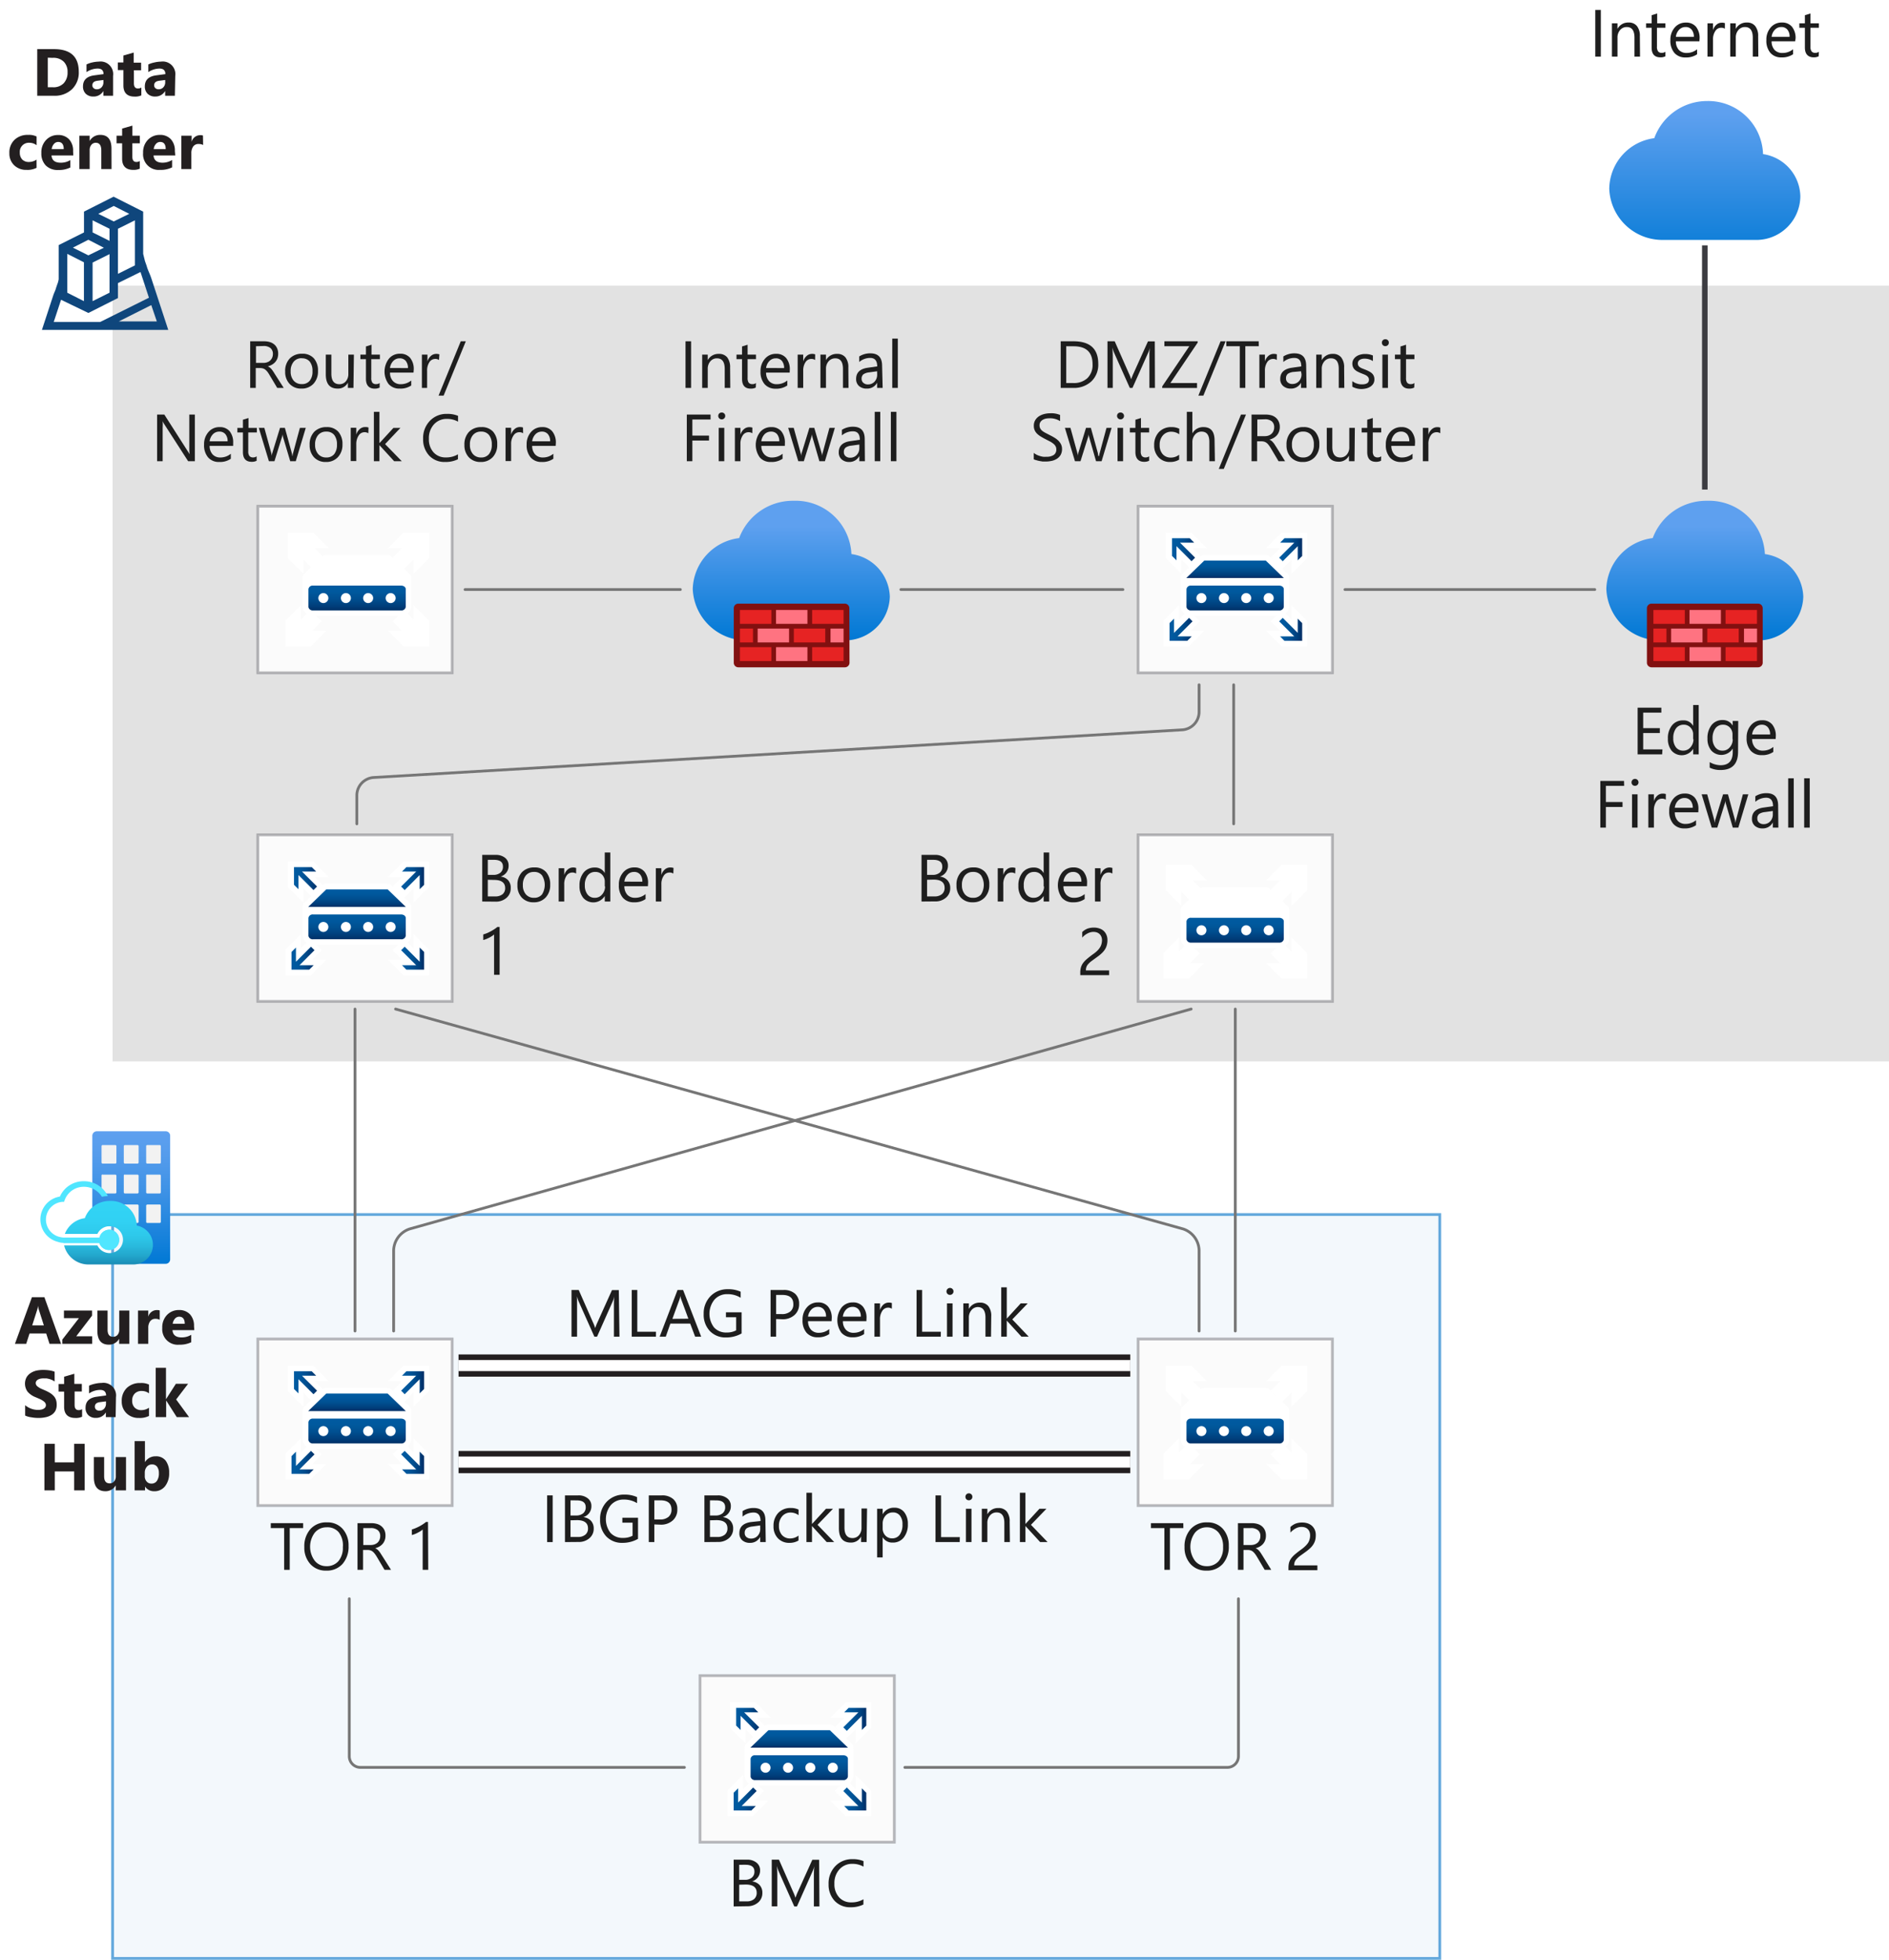 <svg xmlns="http://www.w3.org/2000/svg" xmlns:xlink="http://www.w3.org/1999/xlink" viewBox="0 0 340.28 353.04">
  <defs>
    <linearGradient id="linear-gradient" x1="12.91" y1="9.53" x2="12.91" y2="14.03" gradientUnits="userSpaceOnUse">
      <stop offset="0" stop-color="#005ba1"/>
      <stop offset="0.26" stop-color="#00589d"/>
      <stop offset="0.53" stop-color="#004f90"/>
      <stop offset="0.8" stop-color="#003f7c"/>
      <stop offset="1" stop-color="#003067"/>
    </linearGradient>
    <linearGradient id="linear-gradient-2" x1="12.91" y1="5.02" x2="12.91" y2="8.17" xlink:href="#linear-gradient"/>
    <linearGradient id="linear-gradient-3" x1="20.86" y1="3.07" x2="25" y2="3.07" xlink:href="#linear-gradient"/>
    <linearGradient id="linear-gradient-4" x1="20.86" y1="17.41" x2="25" y2="17.41" xlink:href="#linear-gradient"/>
    <linearGradient id="linear-gradient-5" x1="1.56" y1="3.07" x2="5.71" y2="3.07" xlink:href="#linear-gradient"/>
    <linearGradient id="linear-gradient-6" x1="1.11" y1="17.41" x2="5.26" y2="17.41" xlink:href="#linear-gradient"/>
    <linearGradient id="linear-gradient-7" x1="23.64" y1="392.62" x2="23.64" y2="368.75" gradientTransform="matrix(1, 0, 0, -1, 0, 596.4)" gradientUnits="userSpaceOnUse">
      <stop offset="0" stop-color="#5ea0ef"/>
      <stop offset="0.18" stop-color="#559cec"/>
      <stop offset="0.47" stop-color="#3c91e5"/>
      <stop offset="0.84" stop-color="#1380da"/>
      <stop offset="1" stop-color="#0078d4"/>
    </linearGradient>
    <linearGradient id="linear-gradient-8" x1="19.65" y1="368.49" x2="19.65" y2="380.06" gradientTransform="matrix(1, 0, 0, -1, 0, 596.4)" gradientUnits="userSpaceOnUse">
      <stop offset="0" stop-color="#198ab3"/>
      <stop offset="0.14" stop-color="#22a5cb"/>
      <stop offset="0.3" stop-color="#29bade"/>
      <stop offset="0.47" stop-color="#2ec9eb"/>
      <stop offset="0.68" stop-color="#31d1f3"/>
      <stop offset="1" stop-color="#32d4f5"/>
    </linearGradient>
    <linearGradient id="linear-gradient-9" x1="307.1" y1="582.14" x2="307.1" y2="547.75" gradientTransform="matrix(1, 0, 0, -1, 0, 596.4)" gradientUnits="userSpaceOnUse">
      <stop offset="0.18" stop-color="#5ea0ef"/>
      <stop offset="1" stop-color="#0078d4"/>
    </linearGradient>
    <linearGradient id="linear-gradient-10" x1="307.1" y1="481.03" x2="307.1" y2="506.19" gradientTransform="matrix(1, 0, 0, -1, 0, 596.4)" gradientUnits="userSpaceOnUse">
      <stop offset="0" stop-color="#0078d4"/>
      <stop offset="0.82" stop-color="#5ea0ef"/>
    </linearGradient>
    <linearGradient id="linear-gradient-11" x1="142.55" y1="481.03" x2="142.55" y2="506.19" xlink:href="#linear-gradient-10"/>
    <symbol id="New_Symbol_5" data-name="New Symbol 5" viewBox="0 0 25.89 20.48">
      <g>
        <path d="M21.68,8.14,18.42,5H7.35L4.1,8.14h.16a.88.88,0,0,0-.16.51V13.1a.87.87,0,0,0,.84.9H20.83a.87.87,0,0,0,.85-.9V8.65a.88.88,0,0,0-.16-.51Z" fill="#fff" stroke="#fff" stroke-linejoin="round" stroke-width="2" fill-rule="evenodd"/>
        <circle cx="10.86" cy="11.74" r="0.9" fill="none"/>
        <path d="M20.85,9.53H5a.76.76,0,0,0-.84.64v3.22A.77.77,0,0,0,5,14H20.85a.76.76,0,0,0,.84-.64V10.17C21.69,9.81,21.32,9.53,20.85,9.53Zm-14,3.15a.9.9,0,1,1,.9-.9A.9.9,0,0,1,6.82,12.68Zm4.06,0a.9.9,0,1,1,.9-.9A.9.9,0,0,1,10.88,12.68Zm4,0a.9.9,0,1,1,.91-.9A.9.9,0,0,1,14.93,12.68Zm4.06,0a.9.9,0,1,1,.9-.9A.9.9,0,0,1,19,12.68Z" fill-rule="evenodd" fill="url(#linear-gradient)"/>
        <polygon points="18.44 5.02 7.37 5.02 4.12 8.17 21.7 8.17 18.44 5.02" fill-rule="evenodd" fill="url(#linear-gradient-2)"/>
      </g>
      <g id="lowPriority40x40">
        <polygon points="24.09 2.43 24.09 4.98 24.89 4.19 24.89 1 21.7 1 20.9 1.8 23.45 1.8 20.74 4.5 21.38 5.14 24.09 2.43" fill="none" stroke="#fff" stroke-miterlimit="10" stroke-width="2"/>
      </g>
      <g id="lowPriority40x40-2" data-name="lowPriority40x40">
        <polygon points="24.09 18.05 24.09 15.49 24.89 16.29 24.89 19.48 21.7 19.48 20.9 18.68 23.45 18.68 20.74 15.97 21.38 15.34 24.09 18.05" fill="none" stroke="#fff" stroke-miterlimit="10" stroke-width="2"/>
      </g>
      <g id="lowPriority40x40-3" data-name="lowPriority40x40">
        <polygon points="2.25 2.43 2.25 4.98 1.45 4.19 1.45 1 4.64 1 5.43 1.8 2.88 1.8 5.59 4.5 4.96 5.14 2.25 2.43" fill="none" stroke="#fff" stroke-miterlimit="10" stroke-width="2"/>
      </g>
      <g id="lowPriority40x40-4" data-name="lowPriority40x40">
        <polygon points="1.8 18.05 1.8 15.49 1 16.29 1 19.48 4.19 19.48 4.98 18.68 2.43 18.68 5.14 15.97 4.5 15.34 1.8 18.05" fill="none" stroke="#fff" stroke-miterlimit="10" stroke-width="2"/>
      </g>
      <path d="M6.86,12.72a.9.9,0,1,1,.9-.9A.9.9,0,0,1,6.86,12.72Zm4.06,0a.9.9,0,1,1,.9-.9A.91.91,0,0,1,10.92,12.72Zm4.05,0a.9.9,0,1,1,.9-.9A.9.9,0,0,1,15,12.72Zm4.06,0a.9.9,0,1,1,.9-.9A.9.9,0,0,1,19,12.72Z" fill="none"/>
      <circle cx="10.92" cy="11.82" r="0.9" fill="none"/>
      <g id="lowPriority40x40-5" data-name="lowPriority40x40">
        <polygon points="24.2 2.43 24.2 4.98 25 4.19 25 1 21.81 1 21.02 1.8 23.57 1.8 20.86 4.5 21.5 5.14 24.2 2.43" fill="url(#linear-gradient-3)"/>
      </g>
      <g id="lowPriority40x40-6" data-name="lowPriority40x40">
        <polygon points="24.2 18.05 24.2 15.49 25 16.29 25 19.48 21.81 19.48 21.02 18.68 23.57 18.68 20.86 15.97 21.5 15.34 24.2 18.05" fill="url(#linear-gradient-4)"/>
      </g>
      <g id="lowPriority40x40-7" data-name="lowPriority40x40">
        <polygon points="2.36 2.43 2.36 4.98 1.56 4.19 1.56 1 4.75 1 5.55 1.8 3 1.8 5.71 4.5 5.07 5.14 2.36 2.43" fill="url(#linear-gradient-5)"/>
      </g>
      <g id="lowPriority40x40-8" data-name="lowPriority40x40">
        <polygon points="1.91 18.05 1.91 15.49 1.11 16.29 1.11 19.48 4.3 19.48 5.1 18.68 2.55 18.68 5.25 15.97 4.62 15.34 1.91 18.05" fill="url(#linear-gradient-6)"/>
      </g>
    </symbol>
  </defs>
  <g id="Shapes">
    <rect width="340.28" height="353.04" fill="#fff"/>
    <g>
      <rect x="20.28" y="51.46" width="320" height="139.74" fill="#fff"/>
      <rect x="20.28" y="51.46" width="320" height="139.74" fill="#3c3c41" opacity="0.15"/>
    </g>
    <g>
      <rect x="20.28" y="218.78" width="239.08" height="134.01" fill="#fff"/>
      <rect x="20.28" y="218.78" width="239.08" height="134.01" fill="#0072c6" opacity="0.05"/>
      <rect x="20.28" y="218.78" width="239.08" height="134.01" fill="none" stroke="#0072c6" stroke-miterlimit="10" stroke-width="0.5" opacity="0.6"/>
    </g>
    <g>
      <rect x="46.45" y="150.39" width="35" height="30" fill="#fff"/>
      <rect x="46.45" y="150.39" width="35" height="30" fill="#3c3c41" opacity="0.02"/>
      <rect x="46.45" y="150.39" width="35" height="30" fill="none" stroke="#75757a" stroke-miterlimit="10" stroke-width="0.5" opacity="0.5"/>
    </g>
    <use width="25.89" height="20.48" transform="translate(51.4 155.2)" xlink:href="#New_Symbol_5"/>
    <g>
      <rect x="205.02" y="150.39" width="35" height="30" fill="#fff"/>
      <rect x="205.02" y="150.39" width="35" height="30" fill="#3c3c41" opacity="0.02"/>
      <rect x="205.02" y="150.39" width="35" height="30" fill="none" stroke="#75757a" stroke-miterlimit="10" stroke-width="0.5" opacity="0.5"/>
    </g>
    <use width="25.89" height="20.48" transform="translate(209.57 155.8)" xlink:href="#New_Symbol_5"/>
    <g>
      <rect x="205.02" y="91.2" width="35" height="30" fill="#fff"/>
      <rect x="205.02" y="91.2" width="35" height="30" fill="#3c3c41" opacity="0.02"/>
      <rect x="205.02" y="91.2" width="35" height="30" fill="none" stroke="#75757a" stroke-miterlimit="10" stroke-width="0.5" opacity="0.5"/>
    </g>
    <use width="25.89" height="20.48" transform="translate(209.57 95.96)" xlink:href="#New_Symbol_5"/>
    <g>
      <g>
        <rect x="46.45" y="91.2" width="35" height="30" fill="#fff"/>
        <rect x="46.45" y="91.2" width="35" height="30" fill="#3c3c41" opacity="0.02"/>
        <rect x="46.45" y="91.2" width="35" height="30" fill="none" stroke="#75757a" stroke-miterlimit="10" stroke-width="0.5" opacity="0.5"/>
      </g>
      <use width="25.89" height="20.48" transform="translate(51.4 95.96)" xlink:href="#New_Symbol_5"/>
    </g>
    <g>
      <rect x="46.45" y="241.21" width="35" height="30" fill="#fff"/>
      <rect x="46.45" y="241.21" width="35" height="30" fill="#3c3c41" opacity="0.02"/>
      <rect x="46.45" y="241.21" width="35" height="30" fill="none" stroke="#75757a" stroke-miterlimit="10" stroke-width="0.5" opacity="0.5"/>
    </g>
    <use width="25.89" height="20.48" transform="translate(51.4 246.02)" xlink:href="#New_Symbol_5"/>
    <g>
      <rect x="205.02" y="241.21" width="35" height="30" fill="#fff"/>
      <rect x="205.02" y="241.21" width="35" height="30" fill="#3c3c41" opacity="0.02"/>
      <rect x="205.02" y="241.21" width="35" height="30" fill="none" stroke="#75757a" stroke-miterlimit="10" stroke-width="0.5" opacity="0.5"/>
    </g>
    <use width="25.89" height="20.48" transform="translate(209.57 246.02)" xlink:href="#New_Symbol_5"/>
    <line x1="63.95" y1="181.77" x2="63.95" y2="239.77" fill="none" stroke="#767676" stroke-linecap="round" stroke-linejoin="round" stroke-width="0.5"/>
    <path d="M214.57,181.77,73.8,221.38a4.21,4.21,0,0,0-2.89,3.82v14.57" fill="none" stroke="#767676" stroke-linecap="round" stroke-linejoin="round" stroke-width="0.5"/>
    <line x1="222.52" y1="181.77" x2="222.52" y2="239.77" fill="none" stroke="#767676" stroke-linecap="round" stroke-linejoin="round" stroke-width="0.5"/>
    <line x1="222.23" y1="123.36" x2="222.23" y2="148.41" fill="none" stroke="#767676" stroke-linecap="round" stroke-linejoin="round" stroke-width="0.5"/>
    <path d="M71.26,181.77l141.89,39.62A4.19,4.19,0,0,1,216,225.2v14.57" fill="none" stroke="#767676" stroke-linecap="round" stroke-linejoin="round" stroke-width="0.5"/>
    <g id="b1186d34-5ca3-4e43-992d-40ecef5e891b">
      <g>
        <path d="M29.85,203.79H17.44a.81.81,0,0,0-.81.79v17.69a14.87,14.87,0,0,1,2-1.42H21l1.3,1.73v2.62l-1.65,1.2-2.28-.29-1.74-1.64v2.39a.82.82,0,0,0,.81.8H29.85a.8.8,0,0,0,.8-.8V204.58A.79.79,0,0,0,29.85,203.79Z" fill="url(#linear-gradient-7)"/>
        <path id="af47f827-8b1b-4acd-8974-8eafe35490c9" d="M18.49,206.27h2.28a.2.2,0,0,1,.2.19h0v2.95a.2.2,0,0,1-.2.2H18.49a.2.2,0,0,1-.2-.2h0v-2.95a.2.2,0,0,1,.2-.19Zm4,0h2.28a.2.2,0,0,1,.2.19h0v2.95a.2.2,0,0,1-.2.2H22.5a.2.2,0,0,1-.2-.2h0v-2.95a.2.2,0,0,1,.2-.19Zm4,0h2.29a.19.19,0,0,1,.19.19h0v2.95a.19.19,0,0,1-.19.2H26.52a.19.19,0,0,1-.19-.2h0v-2.95a.19.19,0,0,1,.19-.19Zm-8,5.33h2.28a.19.19,0,0,1,.2.19h0v3a.2.2,0,0,1-.2.2H18.49a.2.2,0,0,1-.2-.2h0v-3a.19.19,0,0,1,.17-.22Zm4,0h2.28a.19.19,0,0,1,.2.19h0v3a.2.2,0,0,1-.2.2H22.5a.2.2,0,0,1-.2-.2h0v-3a.19.19,0,0,1,.17-.22Zm4,0h2.29a.18.18,0,0,1,.19.19h0v3a.19.19,0,0,1-.19.2H26.52a.19.19,0,0,1-.19-.2h0v-3a.18.18,0,0,1,.16-.22Zm-8,5.38h2.28a.2.2,0,0,1,.2.2h0v2.92a.2.2,0,0,1-.2.2H18.49a.2.2,0,0,1-.2-.2v-2.92A.2.2,0,0,1,18.49,217Zm4,0h2.28a.2.2,0,0,1,.2.2h0v2.92a.2.2,0,0,1-.2.2H22.5a.2.2,0,0,1-.2-.2h0v-2.92A.2.2,0,0,1,22.5,217Zm0,5.36h2.28a.2.2,0,0,1,.2.2h0v4.37a.2.2,0,0,1-.2.19H22.5a.2.2,0,0,1-.2-.19v-4.37a.2.2,0,0,1,.2-.2Zm4-5.36h2.29a.19.19,0,0,1,.19.2h0v2.92a.19.19,0,0,1-.19.2H26.52a.19.19,0,0,1-.19-.2h0v-2.92A.19.19,0,0,1,26.52,217Z" fill="#f2f2f2"/>
        <path d="M19.68,221.52a1.84,1.84,0,0,0-1.76,1.42H11.54a4.06,4.06,0,0,0-.11.92v.08h6.49a1.83,1.83,0,1,0,1.76-2.42Z" fill="#50e6ff"/>
        <path d="M24.64,220.75a4.63,4.63,0,0,0-4.82-4.41,4.73,4.73,0,0,0-4.54,3.1,4.5,4.5,0,0,0-3.6,2.83h5.87a2.42,2.42,0,1,1,0,2.08h-6a4.52,4.52,0,0,0,4.5,3.43h8.06a3.53,3.53,0,0,0,.55-7Z" fill="url(#linear-gradient-8)"/>
        <path d="M19.68,221.52a1.84,1.84,0,0,0-1.76,1.42H11.54a3.85,3.85,0,0,1-.67-.09,3.21,3.21,0,0,1,.36-6.35h.31l.1-.28a3.64,3.64,0,0,1,3.49-2.43,3.77,3.77,0,0,1,3.23,1.8,4.21,4.21,0,0,1,1.06-.12,4.69,4.69,0,0,0-4.25-2.68,4.63,4.63,0,0,0-4.38,2.76,4.17,4.17,0,0,0-.33,8.17h0a3.07,3.07,0,0,0,1,.17h6.42a1.83,1.83,0,1,0,1.76-2.37Z" fill="#50e6ff"/>
      </g>
    </g>
    <g>
      <line x1="82.6" y1="263.38" x2="203.6" y2="263.38" fill="none" stroke="#231f20" stroke-width="4"/>
      <line x1="82.6" y1="263.38" x2="203.6" y2="263.38" fill="none" stroke="#fff" stroke-width="2"/>
    </g>
    <g>
      <line x1="82.6" y1="245.99" x2="203.6" y2="245.99" fill="none" stroke="#231f20" stroke-width="4"/>
      <line x1="82.6" y1="245.99" x2="203.6" y2="245.99" fill="none" stroke="#fff" stroke-width="2"/>
    </g>
    <path d="M62.92,288v28.38a2,2,0,0,0,2,2h58.37" fill="none" stroke="#767676" stroke-linecap="round" stroke-linejoin="round" stroke-width="0.5"/>
    <path d="M223.09,288v28.38a2,2,0,0,1-2,2H163" fill="none" stroke="#767676" stroke-linecap="round" stroke-linejoin="round" stroke-width="0.5"/>
    <g>
      <rect x="126.1" y="301.85" width="35" height="30" fill="#fff"/>
      <rect x="126.1" y="301.85" width="35" height="30" fill="#3c3c41" opacity="0.02"/>
      <rect x="126.1" y="301.85" width="35" height="30" fill="none" stroke="#75757a" stroke-miterlimit="10" stroke-width="0.5" opacity="0.5"/>
    </g>
    <use width="25.89" height="20.48" transform="translate(131.05 306.66)" xlink:href="#New_Symbol_5"/>
    <path d="M324.31,35.36a7.85,7.85,0,0,0-6.72-7.6,9.88,9.88,0,0,0-10.06-9.56A10.11,10.11,0,0,0,298,24.89,9.31,9.31,0,0,0,289.89,34a9.57,9.57,0,0,0,9.71,9.22h17A7.94,7.94,0,0,0,324.31,35.36Z" fill="url(#linear-gradient-9)"/>
    <line x1="287.28" y1="106.2" x2="242.28" y2="106.2" fill="none" stroke="#767676" stroke-linecap="round" stroke-linejoin="round" stroke-width="0.5"/>
    <line x1="202.28" y1="106.2" x2="162.28" y2="106.2" fill="none" stroke="#767676" stroke-linecap="round" stroke-linejoin="round" stroke-width="0.5"/>
    <path d="M7.55,59.43l2-6.09a8.13,8.13,0,0,1,.31-.81,4.31,4.31,0,0,0,.25-.71c.1-.26.15-.46.25-.71a3.93,3.93,0,0,0,.21-.82V44.15l4.56-2.28V38.12l5.33-2.69,5.33,2.69v7.61l.3,1.21c.1.36.26.71.36,1.07s.25.71.4,1.07a12.42,12.42,0,0,1,.46,1.21l3,9.14ZM25.31,49l-4.06,2v2.69l-5.33,2.69L11,54,9.68,58h8.37l8.78-4.37ZM12.12,52.73l3,1.52v-7l-3-1.52Zm3.8-9.54-2.79,1.42L15.92,46l2.79-1.37Zm.76-3.5v2.18l3.05,1.52V41.21Zm0,14.56,3.05-1.52V45.78L16.68,47.3ZM20.49,37.1,17.7,38.52l2.79,1.37,2.79-1.37Zm3.81,2.59-3.05,1.52v8.12l3.05-1.52ZM28.25,57.9l-1-2.94L21.4,57.9Z" fill="#0f467c"/>
    <g>
      <path d="M324.84,107.48a8,8,0,0,0-6.92-7.67,10.06,10.06,0,0,0-10.35-9.6,10.31,10.31,0,0,0-9.85,6.72,9.51,9.51,0,0,0-8.36,9.15,9.66,9.66,0,0,0,10,9.28h17a3.23,3.23,0,0,0,.44,0A8.09,8.09,0,0,0,324.84,107.48Z" fill="url(#linear-gradient-10)"/>
      <path d="M317.53,109.55a.83.83,0,0,0-.83-.81H297.5a.84.84,0,0,0-.83.81v9.85a.84.84,0,0,0,.83.81h19.2a.83.83,0,0,0,.83-.81Z" fill="#821010"/>
      <rect x="297.84" y="109.88" width="5.66" height="2.5" fill="#e62323"/>
      <rect x="304.34" y="109.88" width="5.66" height="2.5" fill="#ff7381"/>
      <rect x="310.84" y="109.88" width="5.66" height="2.5" fill="#e62323"/>
      <rect x="297.84" y="113.23" width="2.35" height="2.5" fill="#e62323"/>
      <rect x="314.16" y="113.23" width="2.35" height="2.5" fill="#ff7381"/>
      <rect x="301.03" y="113.23" width="5.66" height="2.5" fill="#ff7381"/>
      <rect x="307.55" y="113.23" width="5.66" height="2.5" fill="#e62323"/>
      <rect x="297.84" y="116.58" width="5.66" height="2.5" fill="#e62323"/>
      <rect x="304.34" y="116.58" width="5.66" height="2.5" fill="#ff7381"/>
      <rect x="310.84" y="116.58" width="5.66" height="2.5" fill="#e62323"/>
    </g>
    <line x1="122.56" y1="106.2" x2="83.77" y2="106.2" fill="none" stroke="#767676" stroke-linecap="round" stroke-linejoin="round" stroke-width="0.5"/>
    <g>
      <path d="M160.29,107.48a8,8,0,0,0-6.92-7.67A10.05,10.05,0,0,0,143,90.21a10.32,10.32,0,0,0-9.85,6.72,9.52,9.52,0,0,0-8.36,9.15,9.66,9.66,0,0,0,10,9.28h17a3.23,3.23,0,0,0,.44,0A8.09,8.09,0,0,0,160.29,107.48Z" fill="url(#linear-gradient-11)"/>
      <path d="M153,109.55a.83.83,0,0,0-.83-.81H133a.82.82,0,0,0-.82.81v9.85a.82.82,0,0,0,.82.81h19.2a.83.83,0,0,0,.83-.81Z" fill="#821010"/>
      <rect x="133.29" y="109.88" width="5.66" height="2.5" fill="#e62323"/>
      <rect x="139.79" y="109.88" width="5.66" height="2.5" fill="#ff7381"/>
      <rect x="146.3" y="109.88" width="5.66" height="2.5" fill="#e62323"/>
      <rect x="133.29" y="113.23" width="2.35" height="2.5" fill="#e62323"/>
      <rect x="149.61" y="113.23" width="2.35" height="2.5" fill="#ff7381"/>
      <rect x="136.48" y="113.23" width="5.66" height="2.5" fill="#ff7381"/>
      <rect x="143" y="113.23" width="5.66" height="2.5" fill="#e62323"/>
      <rect x="133.29" y="116.58" width="5.66" height="2.5" fill="#e62323"/>
      <rect x="139.79" y="116.58" width="5.66" height="2.5" fill="#ff7381"/>
      <rect x="146.3" y="116.58" width="5.66" height="2.5" fill="#e62323"/>
    </g>
    <line x1="307.1" y1="44.2" x2="307.1" y2="88.19" fill="none" stroke="#3c3c41"/>
    <path d="M216,123.36v4.93a3.24,3.24,0,0,1-3,3.18L67.28,140.06a3.24,3.24,0,0,0-3,3.18v5.17" fill="none" stroke="#767676" stroke-linecap="round" stroke-linejoin="round" stroke-width="0.5"/>
  </g>
  <g id="Text">
    <g>
      <path d="M166,162.4V154h2.39a2.59,2.59,0,0,1,1.73.53,1.74,1.74,0,0,1,.64,1.39,2,2,0,0,1-.39,1.24,2.09,2.09,0,0,1-1.07.75v0a2.11,2.11,0,0,1,1.36.65,2,2,0,0,1,.51,1.4,2.18,2.18,0,0,1-.77,1.75,2.87,2.87,0,0,1-2,.67Zm1-7.51v2.71h1a1.91,1.91,0,0,0,1.27-.39,1.36,1.36,0,0,0,.47-1.1c0-.82-.54-1.22-1.62-1.22Zm0,3.59v3h1.34a2,2,0,0,0,1.34-.41,1.42,1.42,0,0,0,.48-1.13c0-1-.67-1.49-2-1.49Z" fill="#1e1e1e"/>
      <path d="M175.22,162.54a2.79,2.79,0,0,1-2.13-.84,3.12,3.12,0,0,1-.79-2.23,3.19,3.19,0,0,1,.83-2.36,3,3,0,0,1,2.23-.85,2.68,2.68,0,0,1,2.09.82,3.3,3.3,0,0,1,.76,2.3,3.17,3.17,0,0,1-.82,2.29A2.82,2.82,0,0,1,175.22,162.54Zm.07-5.47a1.84,1.84,0,0,0-1.47.63,2.58,2.58,0,0,0-.54,1.73,2.49,2.49,0,0,0,.55,1.69,1.85,1.85,0,0,0,1.46.61,1.75,1.75,0,0,0,1.43-.6,3.23,3.23,0,0,0,0-3.45A1.73,1.73,0,0,0,175.29,157.07Z" fill="#1e1e1e"/>
      <path d="M182.87,157.37a1.18,1.18,0,0,0-.73-.19,1.23,1.23,0,0,0-1,.58,2.7,2.7,0,0,0-.41,1.58v3.06h-1v-6h1v1.23h0a2,2,0,0,1,.62-1,1.43,1.43,0,0,1,1-.36,1.41,1.41,0,0,1,.57.09Z" fill="#1e1e1e"/>
      <path d="M189,162.4h-1v-1h0a2.42,2.42,0,0,1-3.87.35,3.3,3.3,0,0,1-.68-2.19,3.62,3.62,0,0,1,.75-2.39,2.5,2.5,0,0,1,2-.89,1.93,1.93,0,0,1,1.8,1h0v-3.71h1Zm-1-2.71v-.89a1.73,1.73,0,0,0-.48-1.23,1.58,1.58,0,0,0-1.22-.5,1.66,1.66,0,0,0-1.38.64,2.79,2.79,0,0,0-.5,1.78,2.56,2.56,0,0,0,.48,1.64,1.59,1.59,0,0,0,1.3.6,1.63,1.63,0,0,0,1.3-.58A2.12,2.12,0,0,0,188.07,159.69Z" fill="#1e1e1e"/>
      <path d="M195.8,159.64h-4.23a2.25,2.25,0,0,0,.53,1.55,1.88,1.88,0,0,0,1.42.54,2.94,2.94,0,0,0,1.87-.67v.9a3.46,3.46,0,0,1-2.1.58,2.51,2.51,0,0,1-2-.82,3.83,3.83,0,0,1,.06-4.58,2.54,2.54,0,0,1,2-.88,2.26,2.26,0,0,1,1.83.76,3.17,3.17,0,0,1,.64,2.11Zm-1-.82a2,2,0,0,0-.4-1.29,1.37,1.37,0,0,0-1.1-.46,1.57,1.57,0,0,0-1.16.48,2.24,2.24,0,0,0-.58,1.27Z" fill="#1e1e1e"/>
      <path d="M200.38,157.37a1.14,1.14,0,0,0-.72-.19,1.21,1.21,0,0,0-1,.58,2.62,2.62,0,0,0-.41,1.58v3.06h-1v-6h1v1.23h0a2,2,0,0,1,.63-1,1.54,1.54,0,0,1,1.51-.27Z" fill="#1e1e1e"/>
      <path d="M198.51,169.4a1.71,1.71,0,0,0-.12-.67,1.28,1.28,0,0,0-.33-.48,1.42,1.42,0,0,0-.49-.29,2,2,0,0,0-.61-.09,2,2,0,0,0-.55.08,2.57,2.57,0,0,0-.52.21,3,3,0,0,0-.5.32,3.45,3.45,0,0,0-.44.42v-1a2.88,2.88,0,0,1,.91-.6,3.35,3.35,0,0,1,1.22-.2,2.91,2.91,0,0,1,.95.15,2.08,2.08,0,0,1,.77.43,2,2,0,0,1,.5.71,2.27,2.27,0,0,1,.19,1,3.16,3.16,0,0,1-.12.9,2.73,2.73,0,0,1-.34.76,3.73,3.73,0,0,1-.59.69,7.36,7.36,0,0,1-.82.66l-1,.73a3.78,3.78,0,0,0-.61.56,1.49,1.49,0,0,0-.31.52,1.8,1.8,0,0,0-.09.6h4.18v.86h-5.19v-.42a3.43,3.43,0,0,1,.12-1,2.59,2.59,0,0,1,.39-.78,4.3,4.3,0,0,1,.7-.73c.29-.25.65-.53,1.07-.84a5.92,5.92,0,0,0,.77-.62,3.23,3.23,0,0,0,.49-.6,1.93,1.93,0,0,0,.27-.61A2.69,2.69,0,0,0,198.51,169.4Z" fill="#1e1e1e"/>
    </g>
    <g>
      <path d="M86.87,162.4V154h2.39a2.61,2.61,0,0,1,1.73.53,1.73,1.73,0,0,1,.63,1.39,2,2,0,0,1-.38,1.24,2.14,2.14,0,0,1-1.07.75v0a2.11,2.11,0,0,1,1.36.65A2,2,0,0,1,92,160a2.21,2.21,0,0,1-.77,1.75,2.87,2.87,0,0,1-2,.67Zm1-7.51v2.71h1a1.91,1.91,0,0,0,1.27-.39,1.36,1.36,0,0,0,.46-1.1c0-.82-.53-1.22-1.61-1.22Zm0,3.59v3h1.34a2,2,0,0,0,1.34-.41A1.42,1.42,0,0,0,91,160c0-1-.68-1.49-2-1.49Z" fill="#1e1e1e"/>
      <path d="M96.12,162.54A2.79,2.79,0,0,1,94,161.7a3.12,3.12,0,0,1-.79-2.23,3.23,3.23,0,0,1,.82-2.36,3,3,0,0,1,2.24-.85,2.68,2.68,0,0,1,2.09.82,3.3,3.3,0,0,1,.75,2.3,3.2,3.2,0,0,1-.81,2.29A2.84,2.84,0,0,1,96.12,162.54Zm.08-5.47a1.84,1.84,0,0,0-1.47.63,2.58,2.58,0,0,0-.54,1.73,2.44,2.44,0,0,0,.55,1.69,1.85,1.85,0,0,0,1.46.61,1.77,1.77,0,0,0,1.43-.6,3.23,3.23,0,0,0,0-3.45A1.74,1.74,0,0,0,96.2,157.07Z" fill="#1e1e1e"/>
      <path d="M103.78,157.37a1.18,1.18,0,0,0-.73-.19,1.23,1.23,0,0,0-1,.58,2.7,2.7,0,0,0-.41,1.58v3.06h-1v-6h1v1.23h0a2.09,2.09,0,0,1,.63-1,1.42,1.42,0,0,1,.94-.36,1.5,1.5,0,0,1,.58.09Z" fill="#1e1e1e"/>
      <path d="M109.94,162.4h-1v-1h0a2.42,2.42,0,0,1-3.87.35,3.3,3.3,0,0,1-.68-2.19,3.62,3.62,0,0,1,.75-2.39,2.5,2.5,0,0,1,2-.89,1.93,1.93,0,0,1,1.8,1h0v-3.71h1Zm-1-2.71v-.89a1.73,1.73,0,0,0-.48-1.23,1.6,1.6,0,0,0-1.22-.5,1.65,1.65,0,0,0-1.38.64,2.79,2.79,0,0,0-.51,1.78,2.56,2.56,0,0,0,.49,1.64,1.57,1.57,0,0,0,1.3.6,1.63,1.63,0,0,0,1.3-.58A2.17,2.17,0,0,0,109,159.69Z" fill="#1e1e1e"/>
      <path d="M116.71,159.64h-4.24a2.3,2.3,0,0,0,.54,1.55,1.88,1.88,0,0,0,1.42.54,2.89,2.89,0,0,0,1.86-.67v.9a3.41,3.41,0,0,1-2.09.58,2.53,2.53,0,0,1-2-.82,3.35,3.35,0,0,1-.72-2.3,3.28,3.28,0,0,1,.79-2.28,2.54,2.54,0,0,1,2-.88,2.24,2.24,0,0,1,1.82.76,3.17,3.17,0,0,1,.65,2.11Zm-1-.82a1.9,1.9,0,0,0-.4-1.29,1.36,1.36,0,0,0-1.1-.46,1.56,1.56,0,0,0-1.15.48,2.25,2.25,0,0,0-.59,1.27Z" fill="#1e1e1e"/>
      <path d="M121.29,157.37a1.18,1.18,0,0,0-.73-.19,1.2,1.2,0,0,0-1,.58,2.62,2.62,0,0,0-.42,1.58v3.06h-1v-6h1v1.23h0a2,2,0,0,1,.62-1,1.43,1.43,0,0,1,1-.36,1.41,1.41,0,0,1,.57.09Z" fill="#1e1e1e"/>
      <path d="M90,175.6h-1v-7.26a2.79,2.79,0,0,1-.33.25,5.06,5.06,0,0,1-.48.29c-.18.09-.36.18-.56.26a3.56,3.56,0,0,1-.58.19v-1c.21-.06.44-.14.67-.23s.47-.22.7-.34a7,7,0,0,0,.65-.39,3.91,3.91,0,0,0,.52-.39H90Z" fill="#1e1e1e"/>
    </g>
    <g>
      <path d="M11,242.08H8.92l-.6-1.87h-3l-.6,1.87H2.69l3.06-8.4H8Zm-3.1-3.32L7,235.94a3.69,3.69,0,0,1-.14-.76h0a3.06,3.06,0,0,1-.15.73l-.91,2.85Z" fill="#231f20"/>
      <path d="M16.6,242.08H11.22v-.76l3-3.87H11.52v-1.37h5.06V237l-2.85,3.72H16.6Z" fill="#231f20"/>
      <path d="M23.3,242.08H21.46v-.91h0a2.09,2.09,0,0,1-1.84,1.06c-1.39,0-2.08-.84-2.08-2.52v-3.63h1.84v3.46c0,.85.34,1.27,1,1.27a1,1,0,0,0,.8-.35,1.38,1.38,0,0,0,.3-.94v-3.44H23.3Z" fill="#231f20"/>
      <path d="M28.77,237.75a1.61,1.61,0,0,0-.78-.18,1.14,1.14,0,0,0-.94.44,1.93,1.93,0,0,0-.34,1.21v2.86H24.86v-6h1.85v1.12h0A1.59,1.59,0,0,1,28.32,236a1.12,1.12,0,0,1,.45.07Z" fill="#231f20"/>
      <path d="M35,239.61H31.07c.06.87.61,1.31,1.64,1.31a3.24,3.24,0,0,0,1.74-.47v1.34a4.63,4.63,0,0,1-2.16.44,2.79,2.79,0,0,1-3.06-3,3.2,3.2,0,0,1,.87-2.37,2.9,2.9,0,0,1,2.13-.87,2.62,2.62,0,0,1,2,.78,3,3,0,0,1,.72,2.11Zm-1.72-1.14c0-.85-.35-1.28-1-1.28a1,1,0,0,0-.77.36,1.72,1.72,0,0,0-.4.92Z" fill="#231f20"/>
      <path d="M4.53,255v-1.87a3.59,3.59,0,0,0,2.32.85,2.9,2.9,0,0,0,.62-.06,1.39,1.39,0,0,0,.44-.18.87.87,0,0,0,.27-.27.67.67,0,0,0,.09-.34.77.77,0,0,0-.14-.44,1.49,1.49,0,0,0-.39-.35,3.74,3.74,0,0,0-.57-.32l-.72-.31a3.65,3.65,0,0,1-1.47-1,2.46,2.46,0,0,1-.22-2.56,2.24,2.24,0,0,1,.72-.78,3.33,3.33,0,0,1,1-.45,5.72,5.72,0,0,1,1.26-.14,8.06,8.06,0,0,1,1.17.08,4.22,4.22,0,0,1,.93.24v1.76a2.28,2.28,0,0,0-.46-.26,2.82,2.82,0,0,0-.51-.19c-.18-.05-.35-.08-.52-.11l-.5,0a2.74,2.74,0,0,0-.59.06,1.62,1.62,0,0,0-.44.17.91.91,0,0,0-.28.27.6.6,0,0,0-.1.35.7.7,0,0,0,.11.38,1.19,1.19,0,0,0,.32.31,3.5,3.5,0,0,0,.49.3l.67.29a7.55,7.55,0,0,1,.9.45,3.18,3.18,0,0,1,.69.54,2,2,0,0,1,.44.68,2.44,2.44,0,0,1,.15.89A2.34,2.34,0,0,1,10,254.1a2.07,2.07,0,0,1-.72.78,3.14,3.14,0,0,1-1.06.42,5.91,5.91,0,0,1-1.28.13,7,7,0,0,1-1.32-.12A3.7,3.7,0,0,1,4.53,255Z" fill="#231f20"/>
      <path d="M14.79,255.21a2.64,2.64,0,0,1-1.24.22c-1.3,0-2-.68-2-2v-2.75h-1v-1.37h1V248l1.84-.53v1.82h1.35v1.37H13.44v2.43q0,.93.75.93a1.19,1.19,0,0,0,.6-.17Z" fill="#231f20"/>
      <path d="M20.83,255.28H19.07v-.86h0a2,2,0,0,1-1.79,1,1.85,1.85,0,0,1-1.37-.49,1.8,1.8,0,0,1-.5-1.33q0-1.74,2.07-2l1.63-.22c0-.65-.36-1-1.07-1a3.59,3.59,0,0,0-2,.64v-1.4a4.67,4.67,0,0,1,1.06-.35,5.63,5.63,0,0,1,1.22-.15,2.27,2.27,0,0,1,2.57,2.56Zm-1.74-2.43v-.41l-1.09.14c-.61.08-.91.35-.91.82a.71.71,0,0,0,.22.52.89.89,0,0,0,.6.2,1.1,1.1,0,0,0,.85-.36A1.31,1.31,0,0,0,19.09,252.85Z" fill="#231f20"/>
      <path d="M26.84,255.07a3.69,3.69,0,0,1-1.81.36,3.06,3.06,0,0,1-2.24-.84,2.9,2.9,0,0,1-.86-2.16,3.19,3.19,0,0,1,.92-2.41,3.38,3.38,0,0,1,2.45-.88,3.14,3.14,0,0,1,1.54.28V251a2.12,2.12,0,0,0-1.3-.43,1.7,1.7,0,0,0-1.26.46,1.75,1.75,0,0,0-.47,1.29,1.69,1.69,0,0,0,.45,1.25,1.64,1.64,0,0,0,1.22.45,2.43,2.43,0,0,0,1.36-.43Z" fill="#231f20"/>
      <path d="M34.06,255.28H31.84l-1.91-3h0v3H28.05V246.4H29.9v5.66h0l1.78-2.78h2.2l-2.15,2.82Z" fill="#231f20"/>
      <path d="M15.25,268.48H13.36v-3.42H9.87v3.42H8v-8.4H9.87v3.35h3.49v-3.35h1.89Z" fill="#231f20"/>
      <path d="M22.7,268.48H20.85v-.91h0A2.09,2.09,0,0,1,19,268.63c-1.39,0-2.09-.84-2.09-2.52v-3.63h1.85v3.46c0,.85.33,1.27,1,1.27a1,1,0,0,0,.8-.35,1.38,1.38,0,0,0,.3-.94v-3.44H22.7Z" fill="#231f20"/>
      <path d="M26.13,267.79h0v.69H24.25V259.6h1.86v3.79h0a2.2,2.2,0,0,1,1.95-1.05,2.15,2.15,0,0,1,1.79.79,3.51,3.51,0,0,1,.62,2.18,3.71,3.71,0,0,1-.73,2.41,2.38,2.38,0,0,1-2,.91A1.89,1.89,0,0,1,26.13,267.79Zm-.05-2.53v.61a1.4,1.4,0,0,0,.33,1,1.07,1.07,0,0,0,.86.38,1.14,1.14,0,0,0,1-.49,2.34,2.34,0,0,0,.35-1.38,1.91,1.91,0,0,0-.32-1.17,1.12,1.12,0,0,0-.92-.41,1.17,1.17,0,0,0-.92.41A1.61,1.61,0,0,0,26.08,265.26Z" fill="#231f20"/>
    </g>
    <g>
      <path d="M6.71,17.25V8.85h3c3,0,4.48,1.36,4.48,4.09a4.13,4.13,0,0,1-1.23,3.14,4.48,4.48,0,0,1-3.25,1.17Zm1.9-6.86v5.33h.93A2.53,2.53,0,0,0,11.47,15a2.78,2.78,0,0,0,.7-2,2.55,2.55,0,0,0-.69-1.89,2.64,2.64,0,0,0-2-.69Z" fill="#231f20"/>
      <path d="M20.37,17.25H18.62v-.86h0a2,2,0,0,1-1.79,1,1.9,1.9,0,0,1-1.38-.5,1.79,1.79,0,0,1-.5-1.32q0-1.74,2.07-2l1.63-.22c0-.66-.35-1-1.07-1a3.66,3.66,0,0,0-2,.64V11.61a4.57,4.57,0,0,1,1-.35,5.77,5.77,0,0,1,1.22-.16,2.27,2.27,0,0,1,2.57,2.57Zm-1.74-2.44v-.4l-1.09.14q-.9.12-.9.81a.65.65,0,0,0,.22.52.81.81,0,0,0,.59.2,1.1,1.1,0,0,0,.85-.36A1.29,1.29,0,0,0,18.63,14.81Z" fill="#231f20"/>
      <path d="M25.46,17.18a2.62,2.62,0,0,1-1.23.22c-1.31,0-2-.68-2-2V12.62h-1V11.25h1V10l1.85-.53v1.82h1.34v1.37H24.12V15c0,.63.24.94.74.94a1.27,1.27,0,0,0,.6-.17Z" fill="#231f20"/>
      <path d="M31.5,17.25H29.75v-.86h0a2,2,0,0,1-1.78,1,1.88,1.88,0,0,1-1.38-.5,1.79,1.79,0,0,1-.5-1.32q0-1.74,2.07-2l1.63-.22c0-.66-.36-1-1.07-1a3.72,3.72,0,0,0-2,.64V11.61a4.67,4.67,0,0,1,1.06-.35,5.69,5.69,0,0,1,1.22-.16,2.27,2.27,0,0,1,2.57,2.57Zm-1.74-2.44v-.4l-1.09.14q-.9.12-.9.81a.65.65,0,0,0,.22.52.8.8,0,0,0,.59.2,1.1,1.1,0,0,0,.85-.36A1.29,1.29,0,0,0,29.76,14.81Z" fill="#231f20"/>
      <path d="M6.59,30.23a3.57,3.57,0,0,1-1.81.37,3.06,3.06,0,0,1-2.24-.84,2.89,2.89,0,0,1-.85-2.16,3.14,3.14,0,0,1,.92-2.41,3.37,3.37,0,0,1,2.45-.89,3.08,3.08,0,0,1,1.53.29v1.57a2.1,2.1,0,0,0-1.29-.44,1.62,1.62,0,0,0-1.73,1.75A1.76,1.76,0,0,0,4,28.73a1.66,1.66,0,0,0,1.23.45,2.42,2.42,0,0,0,1.35-.43Z" fill="#231f20"/>
      <path d="M13.2,28H9.28c.06.87.61,1.31,1.65,1.31a3.24,3.24,0,0,0,1.74-.47v1.33a4.56,4.56,0,0,1-2.16.45,3,3,0,0,1-2.26-.81,3.06,3.06,0,0,1-.8-2.25,3.19,3.19,0,0,1,.87-2.36,2.87,2.87,0,0,1,2.13-.88,2.63,2.63,0,0,1,2,.78,3,3,0,0,1,.72,2.12Zm-1.72-1.14c0-.86-.35-1.29-1-1.29a1,1,0,0,0-.77.37,1.68,1.68,0,0,0-.4.92Z" fill="#231f20"/>
      <path d="M20.09,30.45H18.25V27.12c0-.93-.33-1.4-1-1.4a1,1,0,0,0-.79.37,1.4,1.4,0,0,0-.31.94v3.42H14.3v-6h1.85v.95h0a2.13,2.13,0,0,1,1.93-1.1c1.33,0,2,.83,2,2.48Z" fill="#231f20"/>
      <path d="M25.18,30.38A2.62,2.62,0,0,1,24,30.6c-1.31,0-2-.68-2-2V25.82H21V24.45h1V23.16l1.85-.53v1.82h1.34v1.37H23.84v2.42c0,.63.25.94.74.94a1.24,1.24,0,0,0,.6-.17Z" fill="#231f20"/>
      <path d="M31.57,28H27.66c.06.87.61,1.31,1.64,1.31A3.24,3.24,0,0,0,31,28.82v1.33a4.5,4.5,0,0,1-2.16.45,2.81,2.81,0,0,1-3.06-3.06,3.19,3.19,0,0,1,.87-2.36,2.91,2.91,0,0,1,2.13-.88,2.6,2.6,0,0,1,2,.78,3,3,0,0,1,.72,2.12Zm-1.72-1.14c0-.86-.34-1.29-1-1.29a1,1,0,0,0-.77.37,1.6,1.6,0,0,0-.39.92Z" fill="#231f20"/>
      <path d="M36.59,26.12a1.66,1.66,0,0,0-.78-.18,1.15,1.15,0,0,0-1,.44,2,2,0,0,0-.34,1.21v2.86H32.67v-6h1.85v1.11h0a1.59,1.59,0,0,1,1.58-1.21,1.14,1.14,0,0,1,.46.07Z" fill="#231f20"/>
    </g>
    <g>
      <path d="M288.37,10.2h-1V1.8h1Z" fill="#1e1e1e"/>
      <path d="M295.43,10.2h-1V6.78c0-1.27-.46-1.91-1.39-1.91a1.54,1.54,0,0,0-1.2.54,2,2,0,0,0-.47,1.37V10.2h-1v-6h1v1h0a2.15,2.15,0,0,1,2-1.14,1.83,1.83,0,0,1,1.51.64,2.79,2.79,0,0,1,.52,1.83Z" fill="#1e1e1e"/>
      <path d="M300,10.14a1.82,1.82,0,0,1-.9.19c-1.05,0-1.58-.59-1.58-1.76V5h-1V4.2h1V2.74l1-.31V4.2H300V5h-1.52V8.4a1.37,1.37,0,0,0,.21.86.8.8,0,0,0,.68.26,1,1,0,0,0,.63-.2Z" fill="#1e1e1e"/>
      <path d="M306.13,7.44h-4.24A2.28,2.28,0,0,0,302.43,9a1.88,1.88,0,0,0,1.42.54,2.94,2.94,0,0,0,1.86-.66v.9a3.47,3.47,0,0,1-2.09.57,2.54,2.54,0,0,1-2-.82,3.35,3.35,0,0,1-.72-2.3,3.28,3.28,0,0,1,.79-2.28,2.54,2.54,0,0,1,2-.88,2.26,2.26,0,0,1,1.83.76,3.19,3.19,0,0,1,.64,2.12Zm-1-.81a2,2,0,0,0-.41-1.3,1.35,1.35,0,0,0-1.09-.46,1.54,1.54,0,0,0-1.16.49,2.18,2.18,0,0,0-.58,1.27Z" fill="#1e1e1e"/>
      <path d="M310.71,5.17A1.16,1.16,0,0,0,310,5a1.21,1.21,0,0,0-1,.58,2.64,2.64,0,0,0-.42,1.58V10.2h-1v-6h1V5.44h0a2,2,0,0,1,.63-1,1.39,1.39,0,0,1,.94-.35,1.44,1.44,0,0,1,.57.08Z" fill="#1e1e1e"/>
      <path d="M316.74,10.2h-1V6.78c0-1.27-.47-1.91-1.4-1.91a1.5,1.5,0,0,0-1.19.54,2,2,0,0,0-.47,1.37V10.2h-1v-6h1v1h0a2.16,2.16,0,0,1,2-1.14,1.81,1.81,0,0,1,1.5.64,2.79,2.79,0,0,1,.53,1.83Z" fill="#1e1e1e"/>
      <path d="M323.37,7.44h-4.24A2.28,2.28,0,0,0,319.67,9a1.88,1.88,0,0,0,1.42.54A2.94,2.94,0,0,0,323,8.87v.9a3.47,3.47,0,0,1-2.09.57,2.53,2.53,0,0,1-2-.82,3.35,3.35,0,0,1-.72-2.3,3.28,3.28,0,0,1,.79-2.28,2.54,2.54,0,0,1,2-.88,2.24,2.24,0,0,1,1.82.76,3.2,3.2,0,0,1,.65,2.12Zm-1-.81a1.91,1.91,0,0,0-.4-1.3,1.36,1.36,0,0,0-1.1-.46,1.54,1.54,0,0,0-1.15.49,2.19,2.19,0,0,0-.59,1.27Z" fill="#1e1e1e"/>
      <path d="M327.61,10.14a1.82,1.82,0,0,1-.9.19c-1,0-1.58-.59-1.58-1.76V5h-1V4.2h1V2.74l1-.31V4.2h1.52V5h-1.52V8.4a1.37,1.37,0,0,0,.21.86.8.8,0,0,0,.68.26,1,1,0,0,0,.63-.2Z" fill="#1e1e1e"/>
    </g>
    <g>
      <path d="M299.42,135.89H295v-8.41h4.27v.89H296v2.8h3v.88h-3V135h3.47Z" fill="#1e1e1e"/>
      <path d="M306,135.89h-1v-1h0a2.42,2.42,0,0,1-3.87.35,3.32,3.32,0,0,1-.68-2.19,3.6,3.6,0,0,1,.75-2.39,2.47,2.47,0,0,1,2-.89,1.91,1.91,0,0,1,1.8,1h0V127h1Zm-1-2.72v-.88a1.7,1.7,0,0,0-.48-1.23,1.59,1.59,0,0,0-1.22-.51,1.67,1.67,0,0,0-1.38.65,2.85,2.85,0,0,0-.5,1.78,2.56,2.56,0,0,0,.48,1.64,1.59,1.59,0,0,0,1.3.6,1.66,1.66,0,0,0,1.3-.58A2.15,2.15,0,0,0,305.06,133.17Z" fill="#1e1e1e"/>
      <path d="M313.09,135.41q0,3.3-3.16,3.3a4.31,4.31,0,0,1-1.95-.42v-1a4.06,4.06,0,0,0,1.94.56c1.47,0,2.21-.79,2.21-2.36v-.65h0a2.43,2.43,0,0,1-3.87.35,3.24,3.24,0,0,1-.68-2.15,3.73,3.73,0,0,1,.74-2.43,2.46,2.46,0,0,1,2-.9,2,2,0,0,1,1.8,1h0v-.83h1Zm-1-2.24v-.88a1.73,1.73,0,0,0-.48-1.23,1.62,1.62,0,0,0-1.21-.51,1.66,1.66,0,0,0-1.39.65,2.88,2.88,0,0,0-.51,1.82,2.5,2.5,0,0,0,.49,1.6,1.56,1.56,0,0,0,1.28.6,1.63,1.63,0,0,0,1.31-.58A2.12,2.12,0,0,0,312.13,133.17Z" fill="#1e1e1e"/>
      <path d="M319.86,133.13h-4.24a2.27,2.27,0,0,0,.54,1.54,1.85,1.85,0,0,0,1.42.55,2.89,2.89,0,0,0,1.86-.67v.9a3.41,3.41,0,0,1-2.09.58,2.56,2.56,0,0,1-2-.82,3.37,3.37,0,0,1-.72-2.3,3.28,3.28,0,0,1,.79-2.28,2.54,2.54,0,0,1,2-.88,2.24,2.24,0,0,1,1.82.76,3.17,3.17,0,0,1,.65,2.11Zm-1-.82a1.9,1.9,0,0,0-.4-1.29,1.36,1.36,0,0,0-1.1-.47,1.57,1.57,0,0,0-1.15.49,2.22,2.22,0,0,0-.59,1.27Z" fill="#1e1e1e"/>
      <path d="M292.57,141.57h-3.29v2.91h3v.89h-3v3.72h-1v-8.41h4.27Z" fill="#1e1e1e"/>
      <path d="M294.52,141.56a.64.64,0,0,1-.44-.17.65.65,0,0,1,0-.9.6.6,0,0,1,.44-.18.61.61,0,0,1,.45.18.62.62,0,0,1,0,.89A.61.61,0,0,1,294.52,141.56Zm.47,7.53h-1v-6h1Z" fill="#1e1e1e"/>
      <path d="M300.07,144.06a1.18,1.18,0,0,0-.73-.19,1.23,1.23,0,0,0-1,.58,2.7,2.7,0,0,0-.41,1.58v3.06h-1v-6h1v1.23h0a2.09,2.09,0,0,1,.63-1,1.4,1.4,0,0,1,.94-.36,1.75,1.75,0,0,1,.58.08Z" fill="#1e1e1e"/>
      <path d="M305.93,146.33H301.7a2.22,2.22,0,0,0,.53,1.54,1.85,1.85,0,0,0,1.42.55,2.94,2.94,0,0,0,1.87-.67v.9a3.46,3.46,0,0,1-2.1.58,2.54,2.54,0,0,1-2-.82,3.33,3.33,0,0,1-.73-2.3,3.28,3.28,0,0,1,.79-2.28,2.54,2.54,0,0,1,2-.88,2.26,2.26,0,0,1,1.83.76,3.17,3.17,0,0,1,.64,2.11Zm-1-.82a2,2,0,0,0-.4-1.29,1.38,1.38,0,0,0-1.1-.47,1.58,1.58,0,0,0-1.16.49,2.21,2.21,0,0,0-.58,1.27Z" fill="#1e1e1e"/>
      <path d="M314.94,143.09l-1.8,6h-1l-1.24-4.3a2.26,2.26,0,0,1-.09-.56h0a2.4,2.4,0,0,1-.12.55l-1.34,4.31h-1l-1.82-6h1l1.24,4.51a2.21,2.21,0,0,1,.08.54h.05a2.33,2.33,0,0,1,.11-.55l1.38-4.5h.88l1.24,4.52a3,3,0,0,1,.09.54h.05a2.08,2.08,0,0,1,.1-.54l1.21-4.52Z" fill="#1e1e1e"/>
      <path d="M320.35,149.09h-1v-.94h0a2,2,0,0,1-1.85,1.08,2,2,0,0,1-1.4-.48,1.62,1.62,0,0,1-.51-1.26q0-1.68,2-2l1.8-.26c0-1-.41-1.53-1.24-1.53a3,3,0,0,0-1.95.74v-1a3.68,3.68,0,0,1,2-.56c1.41,0,2.11.74,2.11,2.23Zm-1-3-1.45.2a2.25,2.25,0,0,0-1,.33,1,1,0,0,0-.34.84.91.91,0,0,0,.31.72,1.19,1.19,0,0,0,.83.28,1.55,1.55,0,0,0,1.18-.5,1.77,1.77,0,0,0,.47-1.27Z" fill="#1e1e1e"/>
      <path d="M323.12,149.09h-1V140.2h1Z" fill="#1e1e1e"/>
      <path d="M326,149.09h-1V140.2h1Z" fill="#1e1e1e"/>
    </g>
    <g>
      <path d="M124.49,69.88h-1v-8.4h1Z" fill="#1e1e1e"/>
      <path d="M131.55,69.88h-1V66.46c0-1.28-.47-1.91-1.4-1.91a1.5,1.5,0,0,0-1.19.54,2,2,0,0,0-.47,1.37v3.42h-1v-6h1v1h0a2.17,2.17,0,0,1,2-1.13,1.85,1.85,0,0,1,1.51.63,2.9,2.9,0,0,1,.52,1.84Z" fill="#1e1e1e"/>
      <path d="M136.14,69.82a1.91,1.91,0,0,1-.9.19c-1.05,0-1.57-.59-1.57-1.76V64.7h-1v-.82h1V62.41l1-.31v1.78h1.51v.82h-1.51v3.38a1.45,1.45,0,0,0,.2.86.84.84,0,0,0,.68.26,1,1,0,0,0,.63-.2Z" fill="#1e1e1e"/>
      <path d="M142.25,67.12H138a2.26,2.26,0,0,0,.54,1.54,1.84,1.84,0,0,0,1.42.55,2.93,2.93,0,0,0,1.86-.67v.9a3.43,3.43,0,0,1-2.09.58,2.53,2.53,0,0,1-2-.82,3.36,3.36,0,0,1-.73-2.3,3.29,3.29,0,0,1,.8-2.28,2.53,2.53,0,0,1,2-.88,2.24,2.24,0,0,1,1.82.76,3.17,3.17,0,0,1,.65,2.11Zm-1-.82a2,2,0,0,0-.4-1.29,1.36,1.36,0,0,0-1.1-.46,1.55,1.55,0,0,0-1.15.48A2.25,2.25,0,0,0,138,66.3Z" fill="#1e1e1e"/>
      <path d="M146.83,64.85a1.18,1.18,0,0,0-.73-.19,1.23,1.23,0,0,0-1,.58,2.7,2.7,0,0,0-.41,1.58v3.06h-1v-6h1v1.23h0a2.09,2.09,0,0,1,.63-1,1.42,1.42,0,0,1,.94-.36,1.71,1.71,0,0,1,.58.08Z" fill="#1e1e1e"/>
      <path d="M152.85,69.88h-1V66.46c0-1.28-.46-1.91-1.39-1.91a1.54,1.54,0,0,0-1.2.54,2,2,0,0,0-.47,1.37v3.42h-1v-6h1v1h0a2.17,2.17,0,0,1,2-1.13,1.85,1.85,0,0,1,1.51.63,2.84,2.84,0,0,1,.52,1.84Z" fill="#1e1e1e"/>
      <path d="M159,69.88h-1v-.94h0A2,2,0,0,1,156.13,70a2,2,0,0,1-1.41-.48,1.65,1.65,0,0,1-.5-1.26q0-1.68,2-2l1.8-.26c0-1-.42-1.52-1.24-1.52a3,3,0,0,0-2,.73v-1a3.68,3.68,0,0,1,2-.56c1.41,0,2.12.74,2.12,2.24Zm-1-3-1.45.2a2.3,2.3,0,0,0-1,.33,1,1,0,0,0-.34.84.9.9,0,0,0,.32.72,1.16,1.16,0,0,0,.83.28,1.55,1.55,0,0,0,1.18-.5,1.81,1.81,0,0,0,.47-1.27Z" fill="#1e1e1e"/>
      <path d="M161.73,69.88h-1V61h1Z" fill="#1e1e1e"/>
      <path d="M128,75.57h-3.28v2.9h3v.89h-3v3.72h-1v-8.4H128Z" fill="#1e1e1e"/>
      <path d="M130,75.55a.63.63,0,0,1-.44-1.07.66.66,0,0,1,.44-.17.64.64,0,0,1,.45.17.58.58,0,0,1,.19.45.58.58,0,0,1-.19.44A.61.61,0,0,1,130,75.55Zm.47,7.53h-1v-6h1Z" fill="#1e1e1e"/>
      <path d="M135.52,78.05a1.18,1.18,0,0,0-.73-.19,1.23,1.23,0,0,0-1,.58,2.7,2.7,0,0,0-.41,1.58v3.06h-1v-6h1v1.23h0a2.09,2.09,0,0,1,.63-1,1.42,1.42,0,0,1,.94-.36,1.75,1.75,0,0,1,.58.08Z" fill="#1e1e1e"/>
      <path d="M141.38,80.32h-4.23a2.16,2.16,0,0,0,.54,1.54,1.82,1.82,0,0,0,1.41.55,2.94,2.94,0,0,0,1.87-.67v.9a3.46,3.46,0,0,1-2.1.58,2.51,2.51,0,0,1-2-.82,3.83,3.83,0,0,1,.06-4.58,2.55,2.55,0,0,1,2-.88,2.25,2.25,0,0,1,1.82.76,3.17,3.17,0,0,1,.64,2.11Zm-1-.82a2,2,0,0,0-.4-1.29,1.37,1.37,0,0,0-1.1-.46,1.59,1.59,0,0,0-1.16.48,2.24,2.24,0,0,0-.58,1.27Z" fill="#1e1e1e"/>
      <path d="M150.39,77.08l-1.79,6h-1l-1.24-4.3a2.87,2.87,0,0,1-.09-.55h0a3.4,3.4,0,0,1-.13.54l-1.34,4.31h-1l-1.82-6h1l1.24,4.51a3,3,0,0,1,.09.54h0a2.33,2.33,0,0,1,.11-.55l1.38-4.5h.88L148,81.6a3.36,3.36,0,0,1,.09.54h0a2.08,2.08,0,0,1,.1-.54l1.22-4.52Z" fill="#1e1e1e"/>
      <path d="M155.8,83.08h-1v-.94h0A2,2,0,0,1,153,83.22a2,2,0,0,1-1.4-.48,1.62,1.62,0,0,1-.51-1.26q0-1.68,2-2l1.8-.26c0-1-.41-1.52-1.23-1.52a3,3,0,0,0-2,.73v-1a3.68,3.68,0,0,1,2-.56c1.41,0,2.11.74,2.11,2.24Zm-1-3-1.45.2a2.25,2.25,0,0,0-1,.33,1,1,0,0,0-.34.84.9.9,0,0,0,.31.72,1.2,1.2,0,0,0,.84.28,1.56,1.56,0,0,0,1.18-.5,1.8,1.8,0,0,0,.46-1.27Z" fill="#1e1e1e"/>
      <path d="M158.57,83.08h-1V74.19h1Z" fill="#1e1e1e"/>
      <path d="M161.48,83.08h-1V74.19h1Z" fill="#1e1e1e"/>
    </g>
    <g>
      <path d="M191.07,69.88v-8.4h2.32q4.46,0,4.45,4.09a4.15,4.15,0,0,1-1.24,3.13,4.6,4.6,0,0,1-3.3,1.18Zm1-7.51V69h1.25a3.55,3.55,0,0,0,2.57-.89,3.29,3.29,0,0,0,.92-2.51q0-3.23-3.43-3.22Z" fill="#1e1e1e"/>
      <path d="M208.05,69.88h-1V64.24c0-.44,0-1,.08-1.63h0a4.44,4.44,0,0,1-.25.81L204,69.88h-.48l-2.86-6.41a4.79,4.79,0,0,1-.26-.86h0c0,.33.05.88.05,1.64v5.63h-.95v-8.4h1.3l2.58,5.85a6.32,6.32,0,0,1,.38,1h0c.17-.46.3-.8.4-1l2.63-5.83h1.23Z" fill="#1e1e1e"/>
      <path d="M215.75,61.71,210.83,69h4.8v.89h-6.27V69.6l4.88-7.23h-4.49v-.89h6Z" fill="#1e1e1e"/>
      <path d="M220.77,61.48l-4,9.79h-.9l4-9.79Z" fill="#1e1e1e"/>
      <path d="M226.75,62.37h-2.42v7.51h-1V62.37h-2.42v-.89h5.83Z" fill="#1e1e1e"/>
      <path d="M230,64.85a1.18,1.18,0,0,0-.73-.19,1.23,1.23,0,0,0-1,.58,2.7,2.7,0,0,0-.41,1.58v3.06h-1v-6h1v1.23h0a2.09,2.09,0,0,1,.63-1,1.42,1.42,0,0,1,.94-.36,1.75,1.75,0,0,1,.58.08Z" fill="#1e1e1e"/>
      <path d="M235.36,69.88h-1v-.94h0A2,2,0,0,1,232.53,70a2,2,0,0,1-1.4-.48,1.62,1.62,0,0,1-.51-1.26c0-1.12.66-1.77,2-2l1.79-.26c0-1-.41-1.52-1.23-1.52a3,3,0,0,0-2,.73v-1a3.68,3.68,0,0,1,2-.56c1.41,0,2.11.74,2.11,2.24Zm-1-3L233,67a2.3,2.3,0,0,0-1,.33,1,1,0,0,0-.34.84.9.9,0,0,0,.31.72,1.2,1.2,0,0,0,.84.28,1.56,1.56,0,0,0,1.18-.5,1.8,1.8,0,0,0,.46-1.27Z" fill="#1e1e1e"/>
      <path d="M242.16,69.88h-1V66.46c0-1.28-.47-1.91-1.4-1.91a1.5,1.5,0,0,0-1.19.54,2,2,0,0,0-.47,1.37v3.42h-1v-6h1v1h0a2.17,2.17,0,0,1,2-1.13,1.83,1.83,0,0,1,1.5.63,2.84,2.84,0,0,1,.53,1.84Z" fill="#1e1e1e"/>
      <path d="M243.6,69.66v-1a2.84,2.84,0,0,0,1.73.58c.85,0,1.27-.28,1.27-.84a.76.76,0,0,0-.11-.41,1.17,1.17,0,0,0-.29-.3,3,3,0,0,0-.44-.23l-.53-.21a6.76,6.76,0,0,1-.7-.32,2,2,0,0,1-.51-.37,1.31,1.31,0,0,1-.3-.46,1.57,1.57,0,0,1-.11-.6,1.45,1.45,0,0,1,.2-.75,1.87,1.87,0,0,1,.51-.54,2.26,2.26,0,0,1,.74-.33,3,3,0,0,1,.85-.11,3.46,3.46,0,0,1,1.4.27v1a2.74,2.74,0,0,0-1.53-.43,1.75,1.75,0,0,0-.48.06,1.33,1.33,0,0,0-.38.17.78.78,0,0,0-.24.27.74.74,0,0,0-.08.34.87.87,0,0,0,.08.39.83.83,0,0,0,.25.28,1.91,1.91,0,0,0,.4.23l.53.21a6.17,6.17,0,0,1,.72.32,2.12,2.12,0,0,1,.54.36,1.32,1.32,0,0,1,.34.47,1.46,1.46,0,0,1,.12.62,1.5,1.5,0,0,1-.19.78,1.82,1.82,0,0,1-.53.54,2.54,2.54,0,0,1-.75.32,3.82,3.82,0,0,1-.9.11A3.41,3.41,0,0,1,243.6,69.66Z" fill="#1e1e1e"/>
      <path d="M249.55,62.35a.6.6,0,0,1-.44-.17.65.65,0,0,1,0-.9.64.64,0,0,1,.44-.17.64.64,0,0,1,.45.17.61.61,0,0,1,.18.45.6.6,0,0,1-.18.44A.61.61,0,0,1,249.55,62.35Zm.47,7.53h-1v-6h1Z" fill="#1e1e1e"/>
      <path d="M254.75,69.82a1.94,1.94,0,0,1-.9.19c-1,0-1.57-.59-1.57-1.76V64.7h-1v-.82h1V62.41l1-.31v1.78h1.51v.82h-1.51v3.38a1.38,1.38,0,0,0,.2.86.83.83,0,0,0,.68.26,1.05,1.05,0,0,0,.63-.2Z" fill="#1e1e1e"/>
      <path d="M186.22,82.74V81.58a2.39,2.39,0,0,0,.47.31,3,3,0,0,0,.59.24,3.5,3.5,0,0,0,.62.15,3,3,0,0,0,.57,0,2.29,2.29,0,0,0,1.36-.33,1.15,1.15,0,0,0,.45-1,1.1,1.1,0,0,0-.15-.59,1.52,1.52,0,0,0-.42-.46,3.32,3.32,0,0,0-.62-.4l-.78-.4c-.29-.15-.56-.3-.82-.46a3.81,3.81,0,0,1-.66-.5,2.06,2.06,0,0,1-.44-.62,1.94,1.94,0,0,1-.16-.82,1.9,1.9,0,0,1,.25-1,2.21,2.21,0,0,1,.66-.7,3.19,3.19,0,0,1,.94-.41,4.24,4.24,0,0,1,1.07-.14,4.11,4.11,0,0,1,1.81.3v1.11a3.33,3.33,0,0,0-1.91-.51,3.57,3.57,0,0,0-.65.06,2,2,0,0,0-.57.22,1.18,1.18,0,0,0-.41.39,1,1,0,0,0-.16.59,1.22,1.22,0,0,0,.12.56,1.54,1.54,0,0,0,.35.43,4.18,4.18,0,0,0,.58.37l.77.4c.3.15.59.3.86.47a3.9,3.9,0,0,1,.71.54,2.53,2.53,0,0,1,.48.66,1.89,1.89,0,0,1,.18.84,2.14,2.14,0,0,1-.24,1.05,2.11,2.11,0,0,1-.66.7,2.88,2.88,0,0,1-.95.39,5.24,5.24,0,0,1-1.14.12l-.49,0-.6-.1a4.91,4.91,0,0,1-.58-.15A1.93,1.93,0,0,1,186.22,82.74Z" fill="#1e1e1e"/>
      <path d="M200.24,77.08l-1.8,6h-1l-1.23-4.3a2.84,2.84,0,0,1-.1-.55h0a2.44,2.44,0,0,1-.12.54l-1.35,4.31h-1l-1.81-6h1l1.24,4.51a3.12,3.12,0,0,1,.08.54h0a2.29,2.29,0,0,1,.1-.55l1.38-4.5h.88l1.25,4.52a5.29,5.29,0,0,1,.08.54H198a2.61,2.61,0,0,1,.1-.54l1.22-4.52Z" fill="#1e1e1e"/>
      <path d="M201.84,75.55a.63.63,0,0,1-.44-1.07.66.66,0,0,1,.44-.17.64.64,0,0,1,.45.17.62.62,0,0,1,0,.89A.61.61,0,0,1,201.84,75.55Zm.47,7.53h-1v-6h1Z" fill="#1e1e1e"/>
      <path d="M207,83a1.91,1.91,0,0,1-.9.19c-1,0-1.57-.59-1.57-1.76V77.9h-1v-.82h1V75.61l1-.31v1.78H207v.82h-1.51v3.38a1.45,1.45,0,0,0,.2.86.84.84,0,0,0,.68.26,1,1,0,0,0,.63-.2Z" fill="#1e1e1e"/>
      <path d="M212.41,82.8a3.08,3.08,0,0,1-1.64.42,2.72,2.72,0,0,1-2.07-.84,3,3,0,0,1-.79-2.16,3.35,3.35,0,0,1,.85-2.38,3,3,0,0,1,2.27-.9,3.13,3.13,0,0,1,1.4.29v1a2.48,2.48,0,0,0-1.43-.46,1.94,1.94,0,0,0-1.51.65,2.48,2.48,0,0,0-.59,1.74,2.38,2.38,0,0,0,.55,1.66,1.91,1.91,0,0,0,1.49.61,2.38,2.38,0,0,0,1.47-.52Z" fill="#1e1e1e"/>
      <path d="M218.85,83.08h-1V79.62c0-1.25-.47-1.87-1.4-1.87a1.51,1.51,0,0,0-1.18.54,2,2,0,0,0-.48,1.39v3.4h-1V74.19h1v3.88h0a2.19,2.19,0,0,1,2-1.13c1.35,0,2,.81,2,2.44Z" fill="#1e1e1e"/>
      <path d="M224.45,74.68l-4,9.79h-.9l4-9.79Z" fill="#1e1e1e"/>
      <path d="M231.49,83.08h-1.18l-1.4-2.36a6,6,0,0,0-.38-.56,2.23,2.23,0,0,0-.37-.38,1.59,1.59,0,0,0-.41-.21,1.87,1.87,0,0,0-.49-.07h-.81v3.58h-1v-8.4H228a3.65,3.65,0,0,1,1,.13,2.23,2.23,0,0,1,.81.42,2.06,2.06,0,0,1,.53.7,2.32,2.32,0,0,1,.2,1,2.29,2.29,0,0,1-.14.81,2,2,0,0,1-.37.65,2.17,2.17,0,0,1-.59.49,3,3,0,0,1-.77.32v0a1.88,1.88,0,0,1,.37.21,2,2,0,0,1,.29.29,2.75,2.75,0,0,1,.28.37l.31.48Zm-5-7.51v3h1.33a1.92,1.92,0,0,0,.69-.11,1.55,1.55,0,0,0,.54-.32,1.41,1.41,0,0,0,.35-.51,1.6,1.6,0,0,0,.13-.67,1.34,1.34,0,0,0-.43-1.06,1.89,1.89,0,0,0-1.27-.37Z" fill="#1e1e1e"/>
      <path d="M234.67,83.22a2.79,2.79,0,0,1-2.13-.84,3.12,3.12,0,0,1-.79-2.23,3.23,3.23,0,0,1,.83-2.36,3,3,0,0,1,2.23-.85,2.68,2.68,0,0,1,2.09.82,3.29,3.29,0,0,1,.76,2.29,3.18,3.18,0,0,1-.82,2.3A2.82,2.82,0,0,1,234.67,83.22Zm.07-5.47a1.84,1.84,0,0,0-1.47.63,2.56,2.56,0,0,0-.54,1.73,2.46,2.46,0,0,0,.55,1.68,1.85,1.85,0,0,0,1.46.62,1.75,1.75,0,0,0,1.43-.6,2.67,2.67,0,0,0,.5-1.72,2.71,2.71,0,0,0-.5-1.74A1.75,1.75,0,0,0,234.74,77.75Z" fill="#1e1e1e"/>
      <path d="M244,83.08h-1v-1h0a2,2,0,0,1-1.85,1.09c-1.43,0-2.15-.85-2.15-2.56V77.08h1v3.43c0,1.27.48,1.9,1.45,1.9a1.47,1.47,0,0,0,1.16-.52,2,2,0,0,0,.45-1.36V77.08h1Z" fill="#1e1e1e"/>
      <path d="M248.77,83a1.94,1.94,0,0,1-.9.19c-1.05,0-1.58-.59-1.58-1.76V77.9h-1v-.82h1V75.61l1-.31v1.78h1.52v.82h-1.52v3.38a1.37,1.37,0,0,0,.21.86.83.83,0,0,0,.68.26,1.05,1.05,0,0,0,.63-.2Z" fill="#1e1e1e"/>
      <path d="M254.87,80.32h-4.24a2.26,2.26,0,0,0,.54,1.54,1.85,1.85,0,0,0,1.42.55,2.89,2.89,0,0,0,1.86-.67v.9a3.41,3.41,0,0,1-2.09.58,2.54,2.54,0,0,1-2-.82,3.35,3.35,0,0,1-.72-2.3,3.28,3.28,0,0,1,.79-2.28,2.54,2.54,0,0,1,2-.88,2.26,2.26,0,0,1,1.83.76,3.17,3.17,0,0,1,.64,2.11Zm-1-.82a2,2,0,0,0-.4-1.29,1.37,1.37,0,0,0-1.1-.46,1.57,1.57,0,0,0-1.16.48,2.24,2.24,0,0,0-.58,1.27Z" fill="#1e1e1e"/>
      <path d="M259.45,78.05a1.16,1.16,0,0,0-.72-.19,1.21,1.21,0,0,0-1,.58,2.62,2.62,0,0,0-.42,1.58v3.06h-1v-6h1v1.23h0a2,2,0,0,1,.63-1,1.4,1.4,0,0,1,.94-.36,1.65,1.65,0,0,1,.57.08Z" fill="#1e1e1e"/>
    </g>
    <g>
      <path d="M51.11,69.88H49.94l-1.41-2.36a6.05,6.05,0,0,0-.37-.56,2.72,2.72,0,0,0-.38-.38,1.44,1.44,0,0,0-.41-.21,1.81,1.81,0,0,0-.49-.07h-.81v3.58h-1v-8.4h2.5a3.65,3.65,0,0,1,1,.13,2.23,2.23,0,0,1,.81.42,1.84,1.84,0,0,1,.53.7,2.32,2.32,0,0,1,.2,1,2.59,2.59,0,0,1-.13.81,2.22,2.22,0,0,1-.38.65,2.17,2.17,0,0,1-.59.49,2.83,2.83,0,0,1-.77.32v0a1.63,1.63,0,0,1,.37.21,2.69,2.69,0,0,1,.3.29,4,4,0,0,1,.27.37c.1.14.2.3.31.48Zm-5-7.51v3h1.34a1.9,1.9,0,0,0,.68-.11,1.46,1.46,0,0,0,.54-.32,1.57,1.57,0,0,0,.36-.51,1.78,1.78,0,0,0,.13-.67,1.35,1.35,0,0,0-.44-1.06,1.88,1.88,0,0,0-1.26-.37Z" fill="#1e1e1e"/>
      <path d="M54.29,70a2.77,2.77,0,0,1-2.12-.84,3.12,3.12,0,0,1-.8-2.23,3.23,3.23,0,0,1,.83-2.36,3,3,0,0,1,2.23-.85,2.71,2.71,0,0,1,2.1.82,3.29,3.29,0,0,1,.75,2.29,3.21,3.21,0,0,1-.81,2.3A2.84,2.84,0,0,1,54.29,70Zm.07-5.47a1.81,1.81,0,0,0-1.46.63,2.56,2.56,0,0,0-.54,1.73,2.46,2.46,0,0,0,.54,1.68,1.85,1.85,0,0,0,1.46.62,1.75,1.75,0,0,0,1.43-.6,2.61,2.61,0,0,0,.5-1.72,2.65,2.65,0,0,0-.5-1.74A1.75,1.75,0,0,0,54.36,64.55Z" fill="#1e1e1e"/>
      <path d="M63.67,69.88h-1v-.95h0A2,2,0,0,1,60.83,70c-1.43,0-2.14-.85-2.14-2.56V63.88h1v3.43c0,1.27.48,1.9,1.45,1.9a1.46,1.46,0,0,0,1.16-.52,2,2,0,0,0,.45-1.36V63.88h1Z" fill="#1e1e1e"/>
      <path d="M68.39,69.82a1.94,1.94,0,0,1-.9.19c-1,0-1.57-.59-1.57-1.76V64.7h-1v-.82h1V62.41l1-.31v1.78h1.51v.82H66.88v3.38a1.45,1.45,0,0,0,.2.86.84.84,0,0,0,.68.26,1.05,1.05,0,0,0,.63-.2Z" fill="#1e1e1e"/>
      <path d="M74.49,67.12H70.26a2.16,2.16,0,0,0,.54,1.54,1.82,1.82,0,0,0,1.41.55,2.94,2.94,0,0,0,1.87-.67v.9A3.45,3.45,0,0,1,72,70a2.52,2.52,0,0,1-2-.82,3.81,3.81,0,0,1,.07-4.58,2.51,2.51,0,0,1,2-.88,2.25,2.25,0,0,1,1.82.76,3.17,3.17,0,0,1,.64,2.11Zm-1-.82a2,2,0,0,0-.4-1.29,1.37,1.37,0,0,0-1.1-.46,1.55,1.55,0,0,0-1.15.48,2.19,2.19,0,0,0-.59,1.27Z" fill="#1e1e1e"/>
      <path d="M79.08,64.85a1.18,1.18,0,0,0-.73-.19,1.23,1.23,0,0,0-1,.58,2.7,2.7,0,0,0-.41,1.58v3.06H76v-6h1v1.23h0a2.09,2.09,0,0,1,.63-1,1.4,1.4,0,0,1,.94-.36,1.75,1.75,0,0,1,.58.08Z" fill="#1e1e1e"/>
      <path d="M83.91,61.48l-4,9.79H79l4-9.79Z" fill="#1e1e1e"/>
      <path d="M35.1,83.08H33.89l-4.32-6.7a2.65,2.65,0,0,1-.27-.53h0a7.27,7.27,0,0,1,0,1.16v6.07h-1v-8.4H29.6l4.21,6.59a5.88,5.88,0,0,1,.34.56h0a11.14,11.14,0,0,1-.05-1.24V74.68h1Z" fill="#1e1e1e"/>
      <path d="M42,80.32H37.76a2.26,2.26,0,0,0,.54,1.54,1.84,1.84,0,0,0,1.42.55,2.93,2.93,0,0,0,1.86-.67v.9a3.43,3.43,0,0,1-2.09.58,2.53,2.53,0,0,1-2-.82,3.36,3.36,0,0,1-.73-2.3,3.29,3.29,0,0,1,.8-2.28,2.54,2.54,0,0,1,2-.88,2.24,2.24,0,0,1,1.82.76A3.17,3.17,0,0,1,42,79.81Zm-1-.82a1.9,1.9,0,0,0-.4-1.29,1.36,1.36,0,0,0-1.1-.46,1.55,1.55,0,0,0-1.15.48,2.25,2.25,0,0,0-.59,1.27Z" fill="#1e1e1e"/>
      <path d="M46.23,83a1.87,1.87,0,0,1-.89.19c-1.05,0-1.58-.59-1.58-1.76V77.9h-1v-.82h1V75.61l1-.31v1.78h1.51v.82H44.72v3.38a1.37,1.37,0,0,0,.21.86.81.81,0,0,0,.68.26,1,1,0,0,0,.62-.2Z" fill="#1e1e1e"/>
      <path d="M55.08,77.08l-1.8,6h-1L51,78.78a4,4,0,0,1-.09-.55h0a2.56,2.56,0,0,1-.13.54l-1.34,4.31h-1l-1.82-6h1l1.24,4.51a3,3,0,0,1,.09.54h0a3,3,0,0,1,.11-.55l1.38-4.5h.88l1.24,4.52a3.36,3.36,0,0,1,.09.54h.05a2.61,2.61,0,0,1,.1-.54l1.22-4.52Z" fill="#1e1e1e"/>
      <path d="M58.7,83.22a2.79,2.79,0,0,1-2.13-.84,3.12,3.12,0,0,1-.79-2.23,3.23,3.23,0,0,1,.82-2.36,3,3,0,0,1,2.24-.85,2.68,2.68,0,0,1,2.09.82,3.29,3.29,0,0,1,.76,2.29,3.22,3.22,0,0,1-.82,2.3A2.82,2.82,0,0,1,58.7,83.22Zm.07-5.47a1.84,1.84,0,0,0-1.47.63,2.56,2.56,0,0,0-.54,1.73,2.46,2.46,0,0,0,.55,1.68,1.85,1.85,0,0,0,1.46.62,1.75,1.75,0,0,0,1.43-.6,2.67,2.67,0,0,0,.5-1.72,2.71,2.71,0,0,0-.5-1.74A1.75,1.75,0,0,0,58.77,77.75Z" fill="#1e1e1e"/>
      <path d="M66.35,78.05a1.18,1.18,0,0,0-.73-.19,1.23,1.23,0,0,0-1,.58A2.7,2.7,0,0,0,64.18,80v3.06h-1v-6h1v1.23h0a2.09,2.09,0,0,1,.63-1,1.43,1.43,0,0,1,1-.36,1.65,1.65,0,0,1,.57.08Z" fill="#1e1e1e"/>
      <path d="M72.37,83.08H71l-2.65-2.89h0v2.89h-1V74.19h1v5.64h0l2.52-2.75h1.26L69.37,80Z" fill="#1e1e1e"/>
      <path d="M82.49,82.73a5,5,0,0,1-2.32.49,3.75,3.75,0,0,1-2.87-1.16,4.26,4.26,0,0,1-1.08-3,4.44,4.44,0,0,1,1.22-3.25,4.09,4.09,0,0,1,3.07-1.25,4.91,4.91,0,0,1,2,.35v1.05a4,4,0,0,0-2-.5,3.07,3.07,0,0,0-2.35,1,3.66,3.66,0,0,0-.9,2.59,3.46,3.46,0,0,0,.84,2.44,2.86,2.86,0,0,0,2.21.91,4.1,4.1,0,0,0,2.19-.56Z" fill="#1e1e1e"/>
      <path d="M86.58,83.22a2.79,2.79,0,0,1-2.12-.84,3.12,3.12,0,0,1-.8-2.23,3.23,3.23,0,0,1,.83-2.36,3,3,0,0,1,2.23-.85,2.69,2.69,0,0,1,2.1.82,3.29,3.29,0,0,1,.75,2.29,3.21,3.21,0,0,1-.81,2.3A2.84,2.84,0,0,1,86.58,83.22Zm.07-5.47a1.81,1.81,0,0,0-1.46.63,2.56,2.56,0,0,0-.54,1.73,2.46,2.46,0,0,0,.54,1.68,1.87,1.87,0,0,0,1.46.62,1.75,1.75,0,0,0,1.43-.6,2.61,2.61,0,0,0,.51-1.72,2.65,2.65,0,0,0-.51-1.74A1.75,1.75,0,0,0,86.65,77.75Z" fill="#1e1e1e"/>
      <path d="M94.23,78.05a1.14,1.14,0,0,0-.72-.19,1.21,1.21,0,0,0-1,.58A2.62,2.62,0,0,0,92.07,80v3.06h-1v-6h1v1.23h0a2.09,2.09,0,0,1,.63-1,1.4,1.4,0,0,1,.94-.36,1.65,1.65,0,0,1,.57.08Z" fill="#1e1e1e"/>
      <path d="M100.1,80.32H95.86a2.26,2.26,0,0,0,.54,1.54,1.85,1.85,0,0,0,1.42.55,2.89,2.89,0,0,0,1.86-.67v.9a3.41,3.41,0,0,1-2.09.58,2.53,2.53,0,0,1-2-.82,3.35,3.35,0,0,1-.72-2.3,3.28,3.28,0,0,1,.79-2.28,2.54,2.54,0,0,1,2-.88,2.22,2.22,0,0,1,1.82.76,3.17,3.17,0,0,1,.65,2.11Zm-1-.82a1.9,1.9,0,0,0-.4-1.29,1.36,1.36,0,0,0-1.1-.46,1.56,1.56,0,0,0-1.15.48,2.25,2.25,0,0,0-.59,1.27Z" fill="#1e1e1e"/>
    </g>
    <g>
      <path d="M54.61,275.27H52.19v7.52h-1v-7.52H48.78v-.89h5.83Z" fill="#1e1e1e"/>
      <path d="M58.76,282.93a3.69,3.69,0,0,1-2.86-1.18,4.38,4.38,0,0,1-1.08-3.07,4.62,4.62,0,0,1,1.1-3.23,3.8,3.8,0,0,1,3-1.21,3.59,3.59,0,0,1,2.8,1.17,4.42,4.42,0,0,1,1.07,3.07,4.68,4.68,0,0,1-1.09,3.25A3.76,3.76,0,0,1,58.76,282.93Zm.07-7.8a2.7,2.7,0,0,0-2.15,1,4.22,4.22,0,0,0,0,5,2.61,2.61,0,0,0,2.1,1,2.76,2.76,0,0,0,2.18-.9,3.69,3.69,0,0,0,.8-2.53A3.83,3.83,0,0,0,61,276,2.65,2.65,0,0,0,58.83,275.13Z" fill="#1e1e1e"/>
      <path d="M70.44,282.79H69.27l-1.4-2.36a4.9,4.9,0,0,0-.38-.56,2.23,2.23,0,0,0-.37-.38,1.14,1.14,0,0,0-.41-.21,1.55,1.55,0,0,0-.5-.07H65.4v3.58h-1v-8.41h2.51a3.7,3.7,0,0,1,1,.14,2.11,2.11,0,0,1,.8.42,2,2,0,0,1,.54.7,2.32,2.32,0,0,1,.19,1,2.37,2.37,0,0,1-.13.81,2.2,2.2,0,0,1-.37.65,2.57,2.57,0,0,1-.59.49,3.1,3.1,0,0,1-.77.31v0a1.88,1.88,0,0,1,.37.21,1.9,1.9,0,0,1,.29.28,2.88,2.88,0,0,1,.28.38l.31.48Zm-5-7.52v3.05h1.34a2.11,2.11,0,0,0,.68-.11,1.77,1.77,0,0,0,.55-.32,1.41,1.41,0,0,0,.35-.51,1.65,1.65,0,0,0,.13-.68,1.31,1.31,0,0,0-.43-1.05,1.92,1.92,0,0,0-1.27-.38Z" fill="#1e1e1e"/>
      <path d="M77.14,282.79h-1v-7.26l-.33.25a3.57,3.57,0,0,1-.48.28,4.83,4.83,0,0,1-.56.27,4.89,4.89,0,0,1-.58.19v-1a5.46,5.46,0,0,0,.67-.24c.24-.1.47-.21.7-.33s.44-.25.65-.39.38-.27.53-.39h.36Z" fill="#1e1e1e"/>
    </g>
    <g>
      <path d="M213.17,275.27h-2.42v7.52h-1v-7.52h-2.42v-.89h5.83Z" fill="#1e1e1e"/>
      <path d="M217.32,282.93a3.71,3.71,0,0,1-2.86-1.18,4.38,4.38,0,0,1-1.08-3.07,4.62,4.62,0,0,1,1.1-3.23,3.8,3.8,0,0,1,3-1.21,3.62,3.62,0,0,1,2.81,1.17,4.41,4.41,0,0,1,1.06,3.07,4.63,4.63,0,0,1-1.09,3.25A3.76,3.76,0,0,1,217.32,282.93Zm.07-7.8a2.7,2.7,0,0,0-2.15,1,4.26,4.26,0,0,0,0,5,2.61,2.61,0,0,0,2.1,1,2.76,2.76,0,0,0,2.18-.9,3.69,3.69,0,0,0,.8-2.53,3.88,3.88,0,0,0-.77-2.57A2.69,2.69,0,0,0,217.39,275.13Z" fill="#1e1e1e"/>
      <path d="M229,282.79h-1.18l-1.4-2.36a4.9,4.9,0,0,0-.38-.56,2.23,2.23,0,0,0-.37-.38,1.14,1.14,0,0,0-.41-.21,1.53,1.53,0,0,0-.49-.07H224v3.58h-1v-8.41h2.51a3.64,3.64,0,0,1,1,.14,2.23,2.23,0,0,1,.81.42,2.06,2.06,0,0,1,.53.7,2.32,2.32,0,0,1,.19,1,2.37,2.37,0,0,1-.13.81,2.2,2.2,0,0,1-.37.65,2.37,2.37,0,0,1-.59.49,3,3,0,0,1-.77.31v0a1.88,1.88,0,0,1,.37.21,1.9,1.9,0,0,1,.29.28,2.88,2.88,0,0,1,.28.38l.31.48Zm-5-7.52v3.05h1.33a2.17,2.17,0,0,0,.69-.11,1.84,1.84,0,0,0,.54-.32,1.41,1.41,0,0,0,.35-.51,1.65,1.65,0,0,0,.13-.68,1.31,1.31,0,0,0-.43-1.05,1.91,1.91,0,0,0-1.27-.38Z" fill="#1e1e1e"/>
      <path d="M236,276.59a1.76,1.76,0,0,0-.12-.68,1.37,1.37,0,0,0-.33-.48,1.31,1.31,0,0,0-.49-.28,1.93,1.93,0,0,0-.6-.09,2.1,2.1,0,0,0-.56.07,2.57,2.57,0,0,0-.52.21,3,3,0,0,0-.49.33,2.85,2.85,0,0,0-.44.41v-1a3,3,0,0,1,.9-.6,3.14,3.14,0,0,1,1.22-.21,3,3,0,0,1,1,.15,2.3,2.3,0,0,1,.76.44,2.19,2.19,0,0,1,.51.71,2.42,2.42,0,0,1,.18,1,3.6,3.6,0,0,1-.11.91,3.08,3.08,0,0,1-.35.76,3.62,3.62,0,0,1-.58.68,8.92,8.92,0,0,1-.83.67c-.39.28-.72.52-1,.72a4.34,4.34,0,0,0-.61.56,1.75,1.75,0,0,0-.32.52,1.89,1.89,0,0,0-.09.6h4.18v.87H232.1v-.42a3.82,3.82,0,0,1,.11-.95,2.59,2.59,0,0,1,.39-.78,4.42,4.42,0,0,1,.71-.74c.29-.24.64-.52,1.07-.83a6.69,6.69,0,0,0,.76-.63,3.65,3.65,0,0,0,.5-.59,2.29,2.29,0,0,0,.26-.61A2.32,2.32,0,0,0,236,276.59Z" fill="#1e1e1e"/>
    </g>
    <g>
      <path d="M132.16,343.43V335h2.39a2.6,2.6,0,0,1,1.73.54,1.71,1.71,0,0,1,.64,1.39,2,2,0,0,1-.39,1.24,2.11,2.11,0,0,1-1.06.75v0a2.13,2.13,0,0,1,1.35.64,2,2,0,0,1,.51,1.41,2.19,2.19,0,0,1-.77,1.75,2.88,2.88,0,0,1-1.95.67Zm1-7.51v2.71h1a1.89,1.89,0,0,0,1.27-.39,1.36,1.36,0,0,0,.47-1.1c0-.82-.54-1.22-1.61-1.22Zm0,3.59v3h1.33a2,2,0,0,0,1.35-.41,1.44,1.44,0,0,0,.47-1.13c0-1-.67-1.49-2-1.49Z" fill="#1e1e1e"/>
      <path d="M147.61,343.43h-1v-5.64c0-.45,0-1,.08-1.63h0a5.18,5.18,0,0,1-.26.81l-2.87,6.46h-.48L140.22,337a4.93,4.93,0,0,1-.25-.86h0c0,.33.05.88.05,1.64v5.63h-1V335h1.3l2.58,5.86a7.92,7.92,0,0,1,.39,1h0c.17-.46.3-.8.4-1l2.64-5.84h1.23Z" fill="#1e1e1e"/>
      <path d="M155.53,343.08a5,5,0,0,1-2.32.49,3.75,3.75,0,0,1-2.87-1.16,4.26,4.26,0,0,1-1.08-3,4.44,4.44,0,0,1,1.22-3.25,4.11,4.11,0,0,1,3.07-1.25,4.91,4.91,0,0,1,2,.35v1a4,4,0,0,0-2-.51,3.05,3.05,0,0,0-2.34,1,3.66,3.66,0,0,0-.9,2.59,3.46,3.46,0,0,0,.84,2.44,2.84,2.84,0,0,0,2.2.91,4.06,4.06,0,0,0,2.19-.56Z" fill="#1e1e1e"/>
    </g>
    <g>
      <path d="M111.59,240.79h-1v-5.64c0-.45,0-1,.08-1.64h0a4.6,4.6,0,0,1-.25.82l-2.87,6.46h-.48l-2.86-6.41a4.69,4.69,0,0,1-.26-.87h0c0,.34,0,.89,0,1.65v5.63h-1v-8.41h1.3l2.58,5.86a6.32,6.32,0,0,1,.38,1h0c.17-.46.3-.8.4-1l2.63-5.84h1.23Z" fill="#1e1e1e"/>
      <path d="M118.16,240.79H113.8v-8.41h1v7.52h3.37Z" fill="#1e1e1e"/>
      <path d="M126.31,240.79h-1.09l-.89-2.36h-3.57l-.83,2.36h-1.1l3.22-8.41h1ZM124,237.55,122.69,234a2.71,2.71,0,0,1-.13-.57h0a3.51,3.51,0,0,1-.13.57l-1.31,3.58Z" fill="#1e1e1e"/>
      <path d="M133.59,240.21a5.57,5.57,0,0,1-2.81.72,3.86,3.86,0,0,1-2.91-1.16,4.27,4.27,0,0,1-1.11-3.07,4.41,4.41,0,0,1,1.23-3.21,4.23,4.23,0,0,1,3.13-1.25,5.27,5.27,0,0,1,2.3.45v1.09a4.41,4.41,0,0,0-2.41-.65,3,3,0,0,0-2.32,1,4.06,4.06,0,0,0-.06,5,2.92,2.92,0,0,0,2.27.91,3.54,3.54,0,0,0,1.71-.39v-2.36h-1.84v-.89h2.82Z" fill="#1e1e1e"/>
      <path d="M139.81,237.61v3.18h-1v-8.41h2.31a3,3,0,0,1,2.09.66,2.35,2.35,0,0,1,.74,1.85,2.55,2.55,0,0,1-.83,2,3.12,3.12,0,0,1-2.22.76Zm0-4.34v3.45h1a2.33,2.33,0,0,0,1.56-.47,1.64,1.64,0,0,0,.54-1.31c0-1.11-.66-1.67-2-1.67Z" fill="#1e1e1e"/>
      <path d="M149.8,238h-4.24a2.27,2.27,0,0,0,.54,1.54,1.84,1.84,0,0,0,1.42.55,2.91,2.91,0,0,0,1.86-.67v.9a3.5,3.5,0,0,1-2.09.58,2.56,2.56,0,0,1-2-.82,3.37,3.37,0,0,1-.72-2.3,3.26,3.26,0,0,1,.79-2.28,2.54,2.54,0,0,1,2-.88,2.24,2.24,0,0,1,1.82.76,3.15,3.15,0,0,1,.65,2.11Zm-1-.82a1.9,1.9,0,0,0-.4-1.29,1.36,1.36,0,0,0-1.1-.47,1.57,1.57,0,0,0-1.15.49,2.22,2.22,0,0,0-.59,1.27Z" fill="#1e1e1e"/>
      <path d="M156.07,238h-4.23a2.18,2.18,0,0,0,.54,1.54,1.82,1.82,0,0,0,1.41.55,2.94,2.94,0,0,0,1.87-.67v.9a3.52,3.52,0,0,1-2.09.58,2.55,2.55,0,0,1-2-.82,3.83,3.83,0,0,1,.06-4.58,2.55,2.55,0,0,1,2-.88,2.25,2.25,0,0,1,1.82.76,3.15,3.15,0,0,1,.64,2.11Zm-1-.82a2,2,0,0,0-.4-1.29,1.38,1.38,0,0,0-1.1-.47,1.6,1.6,0,0,0-1.16.49,2.21,2.21,0,0,0-.58,1.27Z" fill="#1e1e1e"/>
      <path d="M160.65,235.76a1.14,1.14,0,0,0-.72-.2,1.24,1.24,0,0,0-1,.59,2.62,2.62,0,0,0-.41,1.58v3.06h-1v-6h1V236h0a2.17,2.17,0,0,1,.63-1,1.44,1.44,0,0,1,.94-.35,1.65,1.65,0,0,1,.57.08Z" fill="#1e1e1e"/>
      <path d="M169.47,240.79h-4.36v-8.41h1v7.52h3.37Z" fill="#1e1e1e"/>
      <path d="M171.13,233.26a.62.62,0,0,1-.44-1.07.59.59,0,0,1,.44-.18.6.6,0,0,1,.44.18.58.58,0,0,1,.19.45.58.58,0,0,1-.19.44A.6.6,0,0,1,171.13,233.26Zm.46,7.53h-1v-6h1Z" fill="#1e1e1e"/>
      <path d="M178.52,240.79h-1v-3.43c0-1.27-.47-1.91-1.4-1.91A1.5,1.5,0,0,0,175,236a2,2,0,0,0-.47,1.36v3.43h-1v-6h1v1h0a2.16,2.16,0,0,1,2-1.13,1.85,1.85,0,0,1,1.51.63,2.82,2.82,0,0,1,.52,1.84Z" fill="#1e1e1e"/>
      <path d="M185.31,240.79H184l-2.64-2.89h0v2.89h-1V231.9h1v5.63h0l2.51-2.74h1.26l-2.78,2.89Z" fill="#1e1e1e"/>
    </g>
    <g>
      <path d="M99.56,277.79h-1v-8.41h1Z" fill="#1e1e1e"/>
      <path d="M101.77,277.79v-8.41h2.39a2.58,2.58,0,0,1,1.73.54,1.69,1.69,0,0,1,.64,1.39,2,2,0,0,1-.39,1.24,2.07,2.07,0,0,1-1.06.75v0a2.18,2.18,0,0,1,1.36.64,2,2,0,0,1,.51,1.41,2.2,2.2,0,0,1-.78,1.75,2.88,2.88,0,0,1-2,.67Zm1-7.52V273h1a1.94,1.94,0,0,0,1.28-.39,1.39,1.39,0,0,0,.46-1.1c0-.82-.54-1.23-1.61-1.23Zm0,3.6v3h1.33a2,2,0,0,0,1.35-.42,1.38,1.38,0,0,0,.47-1.12c0-1-.67-1.49-2-1.49Z" fill="#1e1e1e"/>
      <path d="M114.93,277.21a5.57,5.57,0,0,1-2.81.72,3.86,3.86,0,0,1-2.91-1.16,4.27,4.27,0,0,1-1.11-3.07,4.41,4.41,0,0,1,1.23-3.21,4.24,4.24,0,0,1,3.13-1.25,5.27,5.27,0,0,1,2.3.45v1.09a4.41,4.41,0,0,0-2.41-.65,3,3,0,0,0-2.32,1,4.06,4.06,0,0,0-.06,5,2.93,2.93,0,0,0,2.27.91,3.54,3.54,0,0,0,1.71-.39v-2.36h-1.84v-.89h2.82Z" fill="#1e1e1e"/>
      <path d="M117.87,274.61v3.18h-1v-8.41h2.31a3,3,0,0,1,2.09.66,2.32,2.32,0,0,1,.74,1.85,2.54,2.54,0,0,1-.82,2,3.13,3.13,0,0,1-2.22.76Zm0-4.34v3.45h1a2.28,2.28,0,0,0,1.55-.47,1.64,1.64,0,0,0,.54-1.31c0-1.11-.66-1.67-2-1.67Z" fill="#1e1e1e"/>
      <path d="M126.89,277.79v-8.41h2.39a2.6,2.6,0,0,1,1.73.54,1.69,1.69,0,0,1,.64,1.39,2,2,0,0,1-.39,1.24,2.11,2.11,0,0,1-1.06.75v0a2.18,2.18,0,0,1,1.36.64,2,2,0,0,1,.51,1.41,2.2,2.2,0,0,1-.78,1.75,2.88,2.88,0,0,1-1.95.67Zm1-7.52V273h1a1.89,1.89,0,0,0,1.27-.39,1.36,1.36,0,0,0,.47-1.1c0-.82-.54-1.23-1.61-1.23Zm0,3.6v3h1.33a2,2,0,0,0,1.35-.42,1.41,1.41,0,0,0,.47-1.12c0-1-.67-1.49-2-1.49Z" fill="#1e1e1e"/>
      <path d="M137.94,277.79h-1v-.94h0a2,2,0,0,1-1.84,1.08,2,2,0,0,1-1.41-.48,1.61,1.61,0,0,1-.5-1.26c0-1.12.66-1.77,2-2L137,274c0-1-.42-1.53-1.24-1.53a3,3,0,0,0-2,.74v-1a3.68,3.68,0,0,1,2-.56c1.41,0,2.12.74,2.12,2.23Zm-1-3-1.45.2a2.3,2.3,0,0,0-1,.33,1,1,0,0,0-.34.84.92.92,0,0,0,.31.72,1.25,1.25,0,0,0,.84.28,1.55,1.55,0,0,0,1.18-.5,1.81,1.81,0,0,0,.47-1.27Z" fill="#1e1e1e"/>
      <path d="M143.84,277.51a3.1,3.1,0,0,1-1.64.42,2.73,2.73,0,0,1-2.08-.84,3,3,0,0,1-.78-2.16,3.33,3.33,0,0,1,.85-2.39,3,3,0,0,1,2.26-.89,3.1,3.1,0,0,1,1.4.29v1a2.47,2.47,0,0,0-1.43-.47,1.93,1.93,0,0,0-1.51.66,2.52,2.52,0,0,0-.59,1.73,2.43,2.43,0,0,0,.55,1.67,1.94,1.94,0,0,0,1.49.61,2.47,2.47,0,0,0,1.48-.52Z" fill="#1e1e1e"/>
      <path d="M150.27,277.79h-1.35l-2.65-2.89h0v2.89h-1V268.9h1v5.63h0l2.52-2.74h1.26l-2.78,2.89Z" fill="#1e1e1e"/>
      <path d="M156.11,277.79h-1v-1h0a2,2,0,0,1-1.85,1.09c-1.43,0-2.14-.86-2.14-2.56v-3.58h1v3.43c0,1.26.49,1.9,1.45,1.9a1.49,1.49,0,0,0,1.16-.52,2,2,0,0,0,.46-1.36v-3.45h1Z" fill="#1e1e1e"/>
      <path d="M159,276.92h0v3.63h-1v-8.76h1v1h0a2.25,2.25,0,0,1,2.07-1.19,2.17,2.17,0,0,1,1.81.8,3.32,3.32,0,0,1,.66,2.16,3.71,3.71,0,0,1-.74,2.41,2.44,2.44,0,0,1-2,.91A2,2,0,0,1,159,276.92Zm0-2.42v.84a1.8,1.8,0,0,0,.48,1.26,1.62,1.62,0,0,0,1.23.52,1.6,1.6,0,0,0,1.37-.67,3.07,3.07,0,0,0,.49-1.86,2.41,2.41,0,0,0-.46-1.57,1.54,1.54,0,0,0-1.26-.57,1.7,1.7,0,0,0-1.34.59A2.13,2.13,0,0,0,159,274.5Z" fill="#1e1e1e"/>
      <path d="M172.88,277.79h-4.36v-8.41h1v7.52h3.38Z" fill="#1e1e1e"/>
      <path d="M174.53,270.26a.64.64,0,0,1-.44-.17.65.65,0,0,1,0-.9.6.6,0,0,1,.44-.18.64.64,0,0,1,.45.18.61.61,0,0,1,.18.45.6.6,0,0,1-.18.44A.64.64,0,0,1,174.53,270.26Zm.47,7.53h-1v-6h1Z" fill="#1e1e1e"/>
      <path d="M181.92,277.79h-1v-3.43c0-1.27-.46-1.91-1.39-1.91a1.52,1.52,0,0,0-1.2.55,2,2,0,0,0-.47,1.36v3.43h-1v-6h1v1h0a2.15,2.15,0,0,1,2-1.13,1.84,1.84,0,0,1,1.5.63,2.82,2.82,0,0,1,.52,1.84Z" fill="#1e1e1e"/>
      <path d="M188.71,277.79h-1.34l-2.65-2.89h0v2.89h-1V268.9h1v5.63h0l2.52-2.74h1.26l-2.79,2.89Z" fill="#1e1e1e"/>
    </g>
  </g>
</svg>
